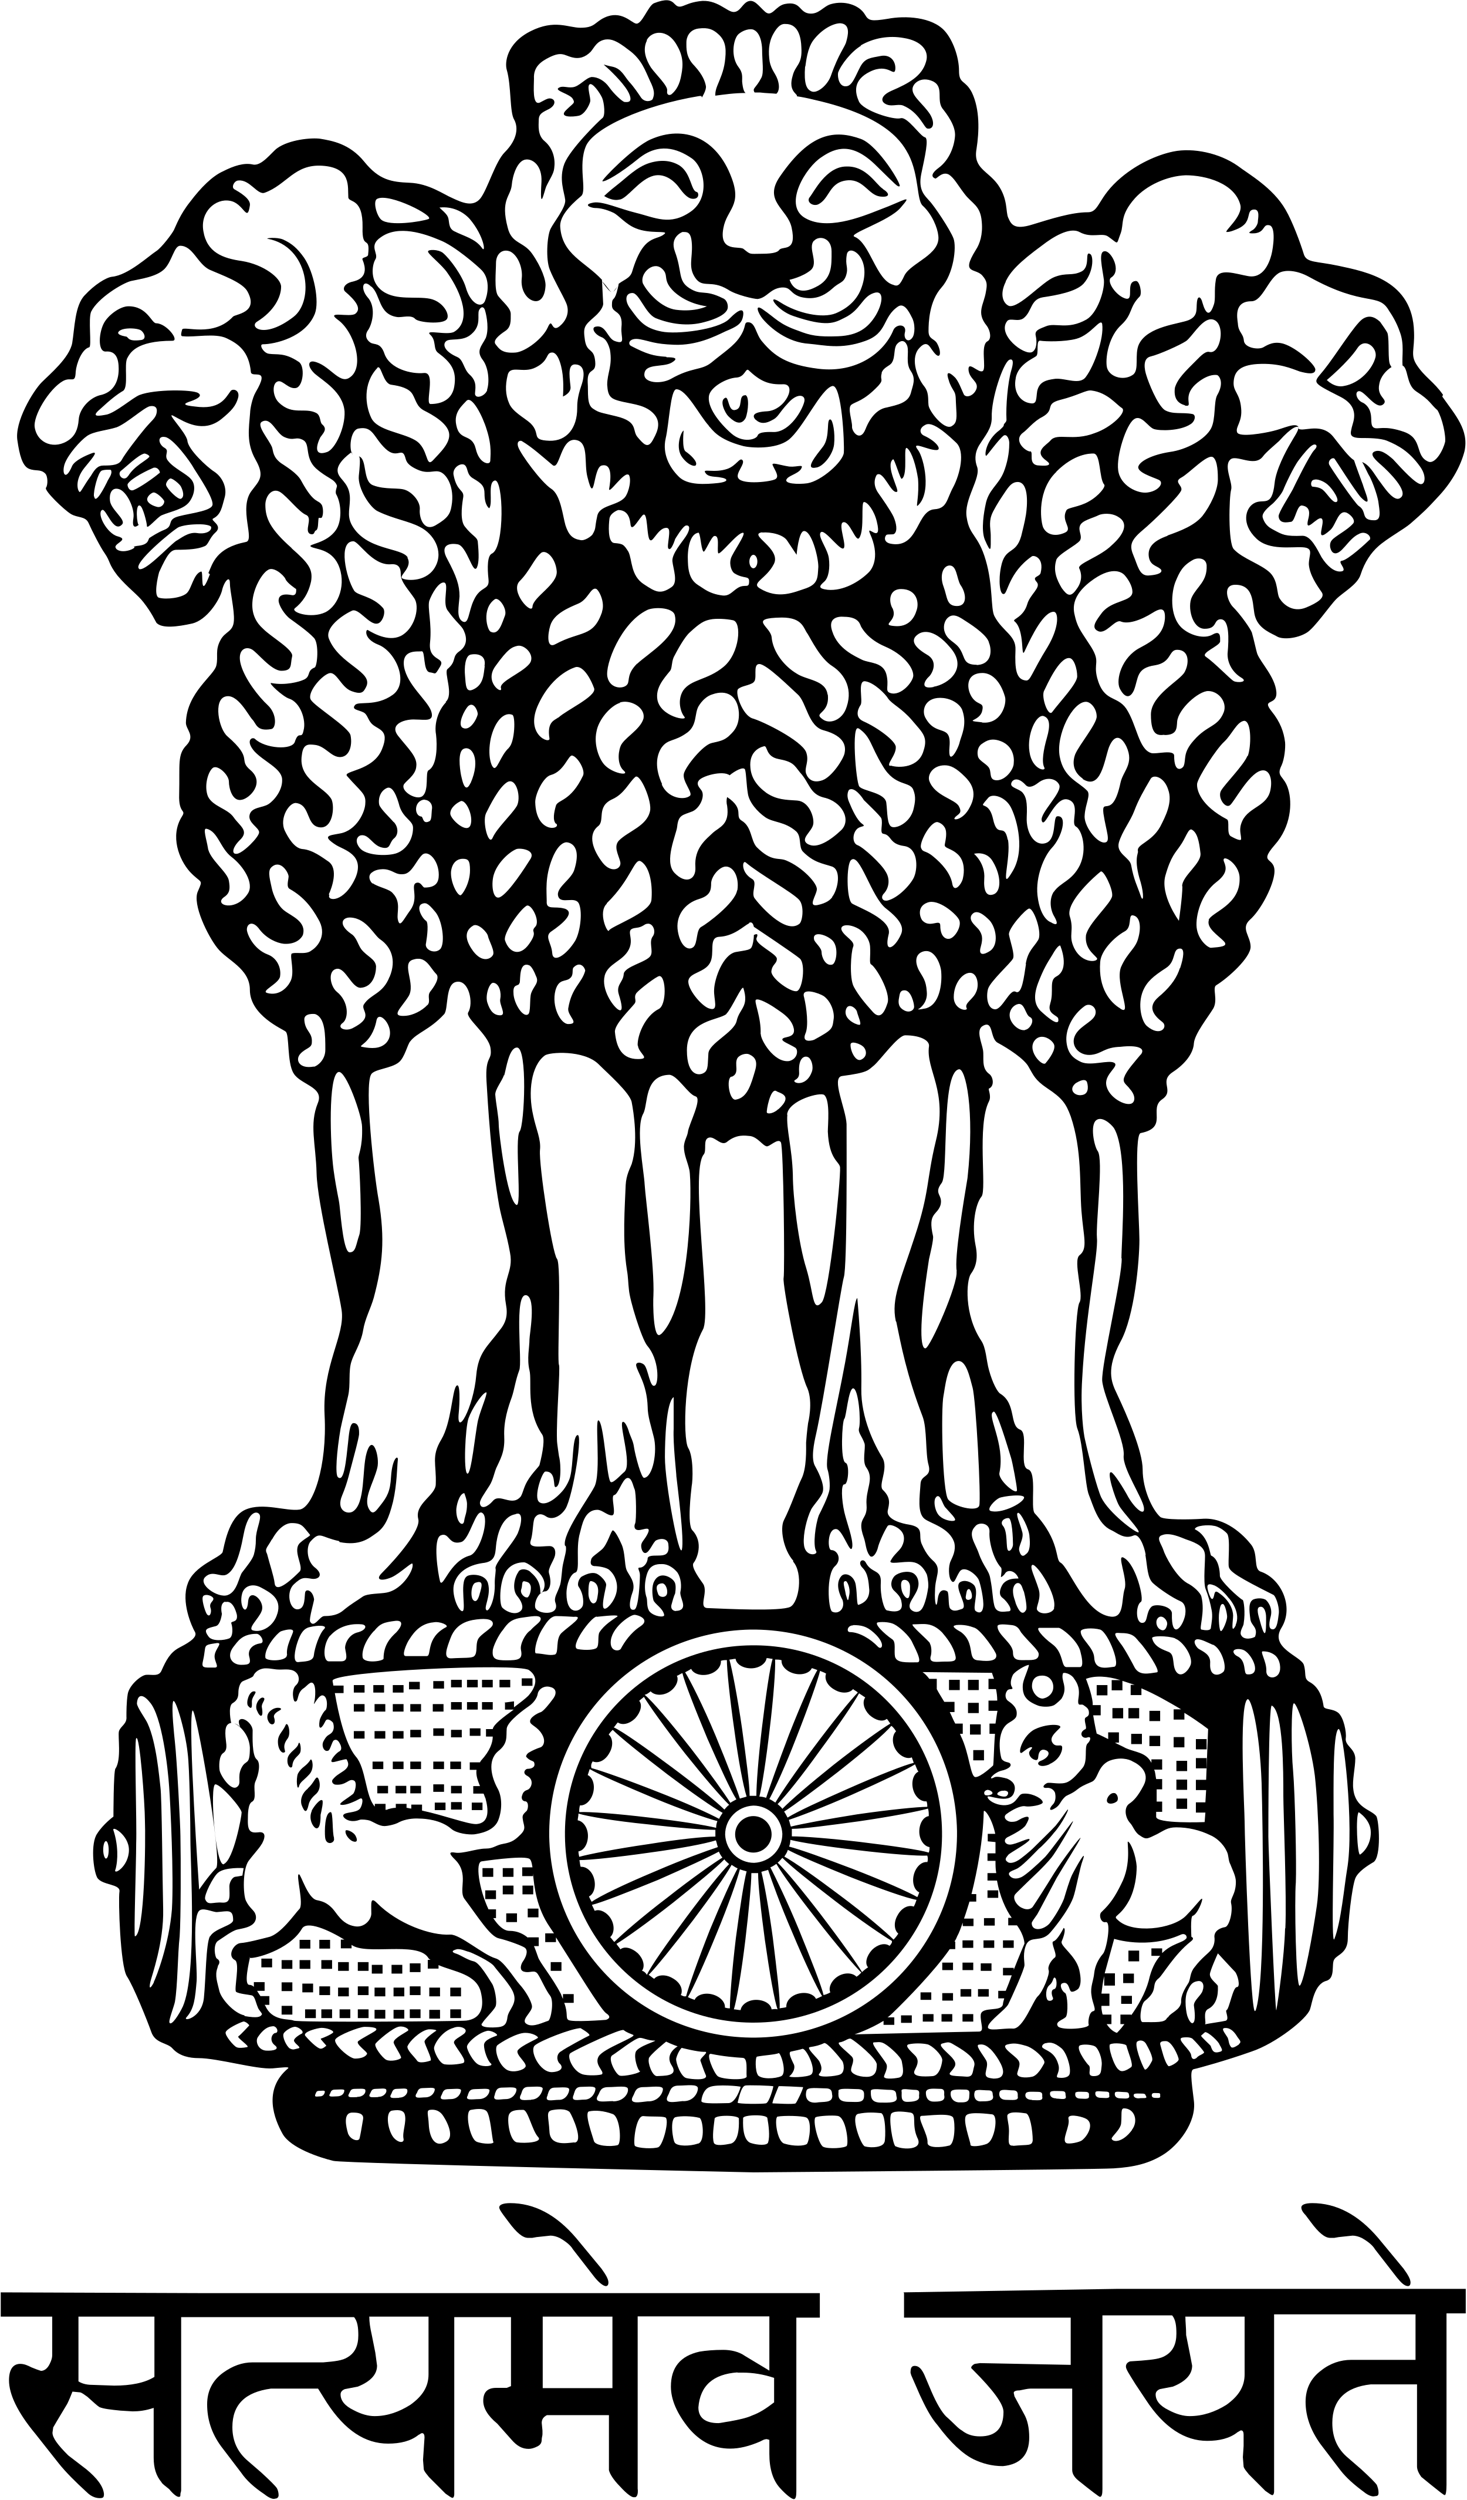 <?xml version="1.0" encoding="UTF-8"?>
<svg id="Layer_1" xmlns="http://www.w3.org/2000/svg" width="58.71" height="100" version="1.1" viewBox="0 0 58.71 100">
  <!-- Generator: Adobe Illustrator 29.8.2, SVG Export Plug-In . SVG Version: 2.1.1 Build 3)  -->
  <path d="M30.15,72.64c.4,0,.73.33.73.73s-.33.73-.73.73-.73-.33-.73-.73.33-.73.73-.73Z"/>
  <path d="M30.06,65.81c-4.16.05-7.51,3.48-7.45,7.64.05,4.16,3.48,7.51,7.64,7.45,4.16-.05,7.51-3.48,7.45-7.64-.05-4.16-3.48-7.51-7.64-7.45h0ZM36.76,70.86c-.19.08-.3.38-.22.7.08.32.32.51.54.49.03.08.03.14.03.22-.38,0-1.49.11-2.81.3-1.19.19-2.21.38-2.65.49-.03-.08-.05-.19-.08-.27.43-.14,1.4-.51,2.51-1,1.22-.54,2.24-1.03,2.54-1.22.05.11.08.22.14.3h0ZM35.87,69.24c-.16.14-.19.46-.03.73.16.27.46.41.65.32.03.08.05.14.08.22-.35.08-1.4.49-2.62,1.03-1.11.49-2.05.92-2.43,1.16-.05-.08-.08-.16-.14-.24.38-.24,1.22-.86,2.16-1.59,1.03-.81,1.89-1.54,2.13-1.84.08.05.14.14.19.22ZM34.63,67.89c-.14.19-.05.49.16.7.24.22.54.3.7.16.05.05.08.11.14.19-.32.19-1.24.84-2.27,1.65-.95.76-1.73,1.43-2.05,1.76-.05-.08-.14-.14-.19-.19.32-.32.97-1.13,1.67-2.11.78-1.05,1.4-1.97,1.59-2.32.08.05.16.11.24.16h0ZM31.31,73.35c0,.62-.49,1.13-1.13,1.16-.62,0-1.13-.49-1.16-1.13,0-.62.49-1.13,1.13-1.16.62,0,1.13.51,1.16,1.13ZM33.06,66.94c-.08.22.05.49.35.65.27.16.59.14.73-.03.05.05.14.08.19.14-.27.27-.97,1.13-1.76,2.19-.73.97-1.3,1.81-1.54,2.21-.08-.05-.16-.11-.24-.14.22-.41.65-1.35,1.08-2.46.49-1.24.86-2.3.95-2.67.05.03.14.05.24.11ZM31.28,66.4c-.03.22.19.46.51.54.32.08.62-.03.7-.22.08.03.16.05.22.08-.19.32-.65,1.35-1.13,2.57-.43,1.13-.78,2.11-.92,2.54-.08-.03-.19-.05-.27-.05.11-.43.27-1.46.41-2.67.16-1.32.24-2.43.22-2.81.11,0,.19,0,.27.03h0ZM29.44,66.35c.03.22.3.38.62.38s.59-.19.62-.41c.08,0,.16.03.24.03-.11.35-.27,1.46-.43,2.78-.14,1.19-.22,2.24-.22,2.7h-.27c0-.46-.14-1.49-.3-2.67-.19-1.32-.41-2.43-.51-2.78.08,0,.16-.03.24-.03h0ZM27.66,66.75c.08.19.38.3.7.22.32-.08.51-.32.49-.54.08-.03.16-.03.24-.03,0,.38.11,1.49.3,2.81.16,1.19.35,2.21.49,2.65-.08.03-.19.05-.27.08-.14-.43-.51-1.4-.97-2.51-.51-1.22-1.03-2.24-1.22-2.54.08-.05.16-.08.24-.14h0ZM26.04,67.65c.14.16.46.19.73.03.27-.16.41-.46.32-.65.08-.03.14-.08.22-.11.08.35.49,1.4,1,2.62.49,1.11.92,2.05,1.16,2.43-.08.05-.16.08-.24.14-.24-.38-.84-1.22-1.59-2.19-.81-1.03-1.54-1.89-1.84-2.13.11-.03.16-.08.24-.14h0ZM24.72,68.89c.19.14.49.05.7-.16.22-.24.3-.54.16-.7.05-.05.14-.11.19-.16.19.32.84,1.24,1.65,2.27.76.95,1.43,1.73,1.76,2.05-.08.05-.14.14-.19.19-.32-.32-1.13-.97-2.11-1.7-1.05-.78-1.97-1.43-2.32-1.59.05-.03.08-.11.16-.19h0ZM23.74,70.46c.22.08.49-.05.65-.35.16-.27.14-.59-.03-.73.05-.08.11-.14.16-.19.27.27,1.13.97,2.19,1.78.97.73,1.81,1.32,2.21,1.54-.05.08-.11.16-.14.24-.41-.22-1.35-.65-2.46-1.08-1.24-.49-2.3-.86-2.65-.95-.03-.11,0-.19.05-.27ZM23.2,72.21c.22.03.46-.19.54-.51.08-.32-.03-.62-.22-.7.03-.08.05-.16.08-.24.32.19,1.35.65,2.57,1.16,1.11.46,2.11.81,2.54.92-.03.08-.05.16-.05.27-.43-.11-1.46-.27-2.67-.41-1.32-.16-2.43-.24-2.81-.22,0-.08,0-.16.03-.27h0ZM23.15,74.05c.22-.03.38-.3.38-.62s-.19-.59-.41-.62c0-.08.03-.16.03-.27.35.11,1.46.3,2.78.43,1.19.14,2.24.22,2.7.22v.27c-.46,0-1.49.11-2.67.3-1.32.19-2.43.41-2.78.51,0-.03-.03-.11-.03-.22h0ZM23.56,75.86c.19-.08.3-.38.22-.7-.08-.32-.32-.51-.54-.49-.03-.08-.03-.16-.05-.27.38,0,1.49-.11,2.81-.3,1.19-.16,2.21-.35,2.65-.49.03.08.05.19.08.27-.43.14-1.4.49-2.51.97-1.22.51-2.24,1-2.54,1.22-.03-.05-.08-.14-.11-.22h0ZM24.58,77.67c-.05-.05-.11-.14-.16-.19.16-.14.19-.46.03-.73-.16-.27-.46-.41-.65-.32-.03-.08-.08-.16-.11-.24.35-.08,1.4-.49,2.65-1,1.11-.49,2.05-.92,2.43-1.13.03.08.08.16.14.24-.38.24-1.24.84-2.19,1.59-1.03.78-1.86,1.51-2.13,1.78ZM25.69,78.83c.14-.19.05-.49-.16-.7-.24-.22-.54-.3-.7-.16-.05-.08-.11-.14-.16-.22.32-.19,1.24-.84,2.27-1.65.95-.76,1.73-1.4,2.05-1.73.05.08.14.14.19.19-.32.32-.97,1.13-1.7,2.11-.78,1.05-1.43,1.97-1.59,2.32-.05-.08-.11-.14-.19-.16h0ZM27.26,79.77c.08-.22-.05-.49-.35-.65-.27-.16-.59-.14-.73.03-.08-.05-.14-.11-.22-.16.27-.27.97-1.13,1.78-2.19.73-.97,1.32-1.81,1.54-2.21.08.05.16.11.24.14-.22.41-.65,1.35-1.11,2.46-.49,1.24-.86,2.3-.95,2.65-.05.03-.14,0-.22-.05h0ZM29.01,80.31c.03-.22-.19-.46-.51-.54-.32-.08-.62.03-.7.22-.08-.03-.16-.05-.27-.11.19-.32.65-1.32,1.16-2.57.46-1.11.81-2.11.92-2.54.08.03.16.05.27.08-.11.43-.27,1.46-.43,2.67-.16,1.32-.24,2.43-.24,2.81-.03,0-.11,0-.19-.03h0ZM30.88,80.37c-.03-.22-.3-.38-.62-.38s-.59.19-.62.41c-.08,0-.19-.03-.27-.03.11-.35.3-1.46.46-2.78.14-1.19.24-2.24.24-2.67h.27c0,.46.11,1.49.27,2.67.19,1.32.38,2.43.51,2.78-.11-.03-.19,0-.24,0h0ZM32.66,79.96c-.08-.19-.38-.3-.7-.22-.32.08-.51.32-.49.54-.08.03-.19.03-.27.05.03-.38-.11-1.49-.27-2.81-.16-1.19-.35-2.21-.46-2.65.08-.03.19-.05.27-.08.14.43.49,1.4.97,2.51.51,1.22,1,2.24,1.19,2.54-.11.05-.16.08-.24.11h0ZM34.28,79.07c-.14-.16-.46-.19-.73-.03s-.41.46-.32.65c-.08.05-.16.08-.27.11-.08-.35-.49-1.4-1-2.65-.46-1.11-.92-2.05-1.13-2.46.08-.03.16-.08.24-.14.24.41.84,1.24,1.59,2.19.81,1.05,1.54,1.89,1.81,2.16-.08.08-.14.14-.19.16ZM35.6,77.83c-.19-.14-.49-.05-.7.16-.22.24-.3.54-.16.7-.08.05-.16.11-.24.19-.19-.32-.84-1.24-1.65-2.3-.73-.95-1.4-1.76-1.73-2.08.08-.05.14-.14.19-.19.32.32,1.13.97,2.08,1.7,1.05.81,1.97,1.43,2.3,1.62.03.05-.03.14-.08.19h0ZM36.57,76.26c-.22-.08-.49.05-.65.35-.16.27-.14.59.03.73-.05.08-.11.16-.19.24-.27-.27-1.11-1-2.16-1.78-.97-.73-1.81-1.32-2.21-1.54.05-.08.11-.16.14-.27.41.22,1.35.62,2.48,1.08,1.24.49,2.3.86,2.67.92-.03.08-.05.16-.11.27h0ZM37.11,74.48c-.22-.03-.46.19-.54.51-.08.32.03.62.22.7-.03.08-.05.14-.08.19-.32-.19-1.35-.65-2.59-1.13-1.13-.43-2.11-.78-2.54-.89.03-.08.05-.16.05-.27.43.11,1.46.27,2.67.41,1.32.16,2.43.24,2.81.22.03.08.03.19,0,.27h0ZM34.39,73.67c-1.19-.14-2.24-.22-2.7-.22v-.3c.46,0,1.49-.14,2.67-.3,1.32-.19,2.43-.41,2.78-.51.03.11.03.19.03.3-.22.03-.38.3-.38.62s.19.59.41.62c0,.08,0,.14-.03.22-.35-.11-1.46-.27-2.78-.43h0Z"/>
  <path d="M35.33,7.55c-.27-.16-.65-.92-1.46-.89-.81,0-1.3,1.03-1.46,1.22-.16.19.11.38.32.3.49-.22.43-.92,1.22-.97.62-.03.81.59,1.27.65.43.05.38-.14.11-.3h0Z"/>
  <path d="M24.82,7.98c.3-.08.73-.73,1.24-.92.49-.19.92.16,1.13.46.14.19.32.41.51.43.3.03.27-.24.19-.27-.24-.03-.22-.73-.68-1.05-.3-.19-.7-.27-1.22-.11-.51.16-.92.59-1.27.86-.35.27-.54.46-.54.46,0,0,.32.22.62.14h0Z"/>
  <path d="M29.82,15.81c-.3,0-.05.54-.41.59-.27.05-.24-.54-.38-.49-.27.11,0,.62.11.73.16.16.49.46.7.08.11-.27.16-.92-.03-.92Z"/>
  <path d="M27.36,17.22c-.11.05-.35.7-.05,1.08.24.32.51.38.54.3.08-.14-.24-.43-.41-.54-.16-.11-.08-.84-.08-.84h0Z"/>
  <path d="M32.68,18.7c.27-.05.65-.51.7-.92.05-.46-.05-.97-.14-1-.19-.05,0,.68-.3,1.08-.27.35-.78.95-.27.84Z"/>
  <rect x="45.16" y="78.02" width=".43" height=".43"/>
  <rect x="44.95" y="78.94" width=".43" height=".38"/>
  <rect x="44.87" y="79.83" width=".43" height=".32"/>
  <rect x="44.52" y="68.32" width=".43" height=".41"/>
  <rect x="45.16" y="68.32" width=".43" height=".41"/>
  <rect x="45.27" y="69.35" width=".43" height=".41"/>
  <rect x="43.89" y="67.4" width=".43" height=".41"/>
  <rect x="46" y="69.43" width=".43" height=".41"/>
  <rect x="47.08" y="71.94" width=".43" height=".41"/>
  <rect x="47.86" y="70.32" width=".43" height=".41"/>
  <rect x="47.08" y="71.18" width=".43" height=".41"/>
  <rect x="47.86" y="69.56" width=".43" height=".41"/>
  <rect x="46.97" y="69.48" width=".43" height=".41"/>
  <rect x="46" y="68.43" width=".43" height=".41"/>
  <rect x="47.08" y="70.43" width=".43" height=".41"/>
  <rect x="36.84" y="79.69" width=".43" height=".3"/>
  <rect x="36.93" y="80.56" width=".43" height=".3"/>
  <rect x="37.71" y="79.72" width=".43" height=".3"/>
  <rect x="36.06" y="80.61" width=".43" height=".3"/>
  <rect x="37.68" y="80.56" width=".43" height=".3"/>
  <rect x="38.52" y="80.56" width=".43" height=".3"/>
  <rect x="39.14" y="79.56" width=".43" height=".3"/>
  <rect x="38.52" y="77.61" width=".43" height=".3"/>
  <rect x="37.71" y="78.5" width=".43" height=".3"/>
  <rect x="38.52" y="78.5" width=".43" height=".3"/>
  <rect x="38.44" y="79.56" width=".43" height=".3"/>
  <rect x="39.52" y="75.61" width=".43" height=".3"/>
  <rect x="40.14" y="77.61" width=".43" height=".3"/>
  <rect x="39.25" y="78.53" width=".43" height=".3"/>
  <rect x="39.36" y="77.61" width=".43" height=".3"/>
  <rect x="39.38" y="76.72" width=".43" height=".3"/>
  <rect x="38.74" y="68.11" width=".43" height=".41"/>
  <rect x="38.95" y="70" width=".43" height=".41"/>
  <rect x="38.74" y="67.19" width=".43" height=".41"/>
  <rect x="37.98" y="67.19" width=".43" height=".41"/>
  <rect x="38.82" y="68.97" width=".43" height=".41"/>
  <rect x="18.05" y="72.08" width=".43" height=".3"/>
  <rect x="18.05" y="71.43" width=".43" height=".3"/>
  <rect x="18.8" y="69.13" width=".43" height=".3"/>
  <rect x="18.69" y="68.08" width=".43" height=".3"/>
  <rect x="17.34" y="69.13" width=".43" height=".3"/>
  <rect x="18.69" y="67.19" width=".43" height=".3"/>
  <rect x="19.99" y="67.19" width=".43" height=".3"/>
  <rect x="17.34" y="70.46" width=".43" height=".3"/>
  <rect x="18.88" y="72.1" width=".43" height=".3"/>
  <rect x="18.05" y="67.19" width=".43" height=".3"/>
  <rect x="20.88" y="67.13" width=".43" height=".3"/>
  <rect x="19.29" y="67.19" width=".43" height=".3"/>
  <rect x="19.29" y="68.08" width=".43" height=".3"/>
  <rect x="17.34" y="71.37" width=".43" height=".3"/>
  <rect x="14.99" y="69.24" width=".43" height=".3"/>
  <rect x="15.1" y="71.43" width=".43" height=".3"/>
  <rect x="18.05" y="68.08" width=".43" height=".3"/>
  <rect x="15.72" y="68.16" width=".43" height=".3"/>
  <rect x="15.72" y="70.46" width=".43" height=".3"/>
  <rect x="15.72" y="69.24" width=".43" height=".3"/>
  <rect x="14.94" y="67.4" width=".43" height=".3"/>
  <rect x="14.16" y="69.24" width=".43" height=".3"/>
  <rect x="14.16" y="68.16" width=".43" height=".3"/>
  <rect x="14.16" y="67.4" width=".43" height=".3"/>
  <rect x="14.91" y="70.46" width=".43" height=".3"/>
  <rect x="14.99" y="68.16" width=".43" height=".3"/>
  <rect x="17.34" y="67.24" width=".43" height=".3"/>
  <rect x="17.32" y="68.16" width=".43" height=".3"/>
  <rect x="17.4" y="72.1" width=".43" height=".3"/>
  <rect x="18.05" y="69.19" width=".43" height=".3"/>
  <rect x="18.02" y="70.46" width=".43" height=".3"/>
  <rect x="16.42" y="71.43" width=".43" height=".3"/>
  <rect x="15.83" y="71.43" width=".43" height=".3"/>
  <rect x="16.37" y="67.27" width=".43" height=".3"/>
  <rect x="16.42" y="70.46" width=".43" height=".3"/>
  <rect x="15.72" y="67.4" width=".43" height=".3"/>
  <rect x="16.42" y="69.19" width=".43" height=".3"/>
  <rect x="16.42" y="68.16" width=".43" height=".3"/>
  <rect x="12.78" y="77.59" width=".43" height=".35"/>
  <rect x="13.53" y="78.48" width=".43" height=".35"/>
  <rect x="11.27" y="79.29" width=".43" height=".35"/>
  <rect x="11.27" y="78.4" width=".43" height=".35"/>
  <rect x="10.46" y="78.34" width=".43" height=".35"/>
  <rect x="11.27" y="80.23" width=".43" height=".35"/>
  <rect x="17.18" y="80.39" width=".43" height=".35"/>
  <rect x="15.75" y="80.39" width=".43" height=".35"/>
  <rect x="16.4" y="80.37" width=".43" height=".35"/>
  <rect x="16.4" y="78.53" width=".43" height=".35"/>
  <rect x="15.75" y="79.5" width=".43" height=".35"/>
  <rect x="15.67" y="78.59" width=".43" height=".35"/>
  <rect x="14.99" y="79.5" width=".43" height=".35"/>
  <rect x="16.4" y="79.45" width=".43" height=".35"/>
  <rect x="11.99" y="77.59" width=".43" height=".35"/>
  <rect x="18.02" y="80.37" width=".43" height=".35"/>
  <rect x="14.99" y="80.39" width=".43" height=".35"/>
  <rect x="17.18" y="79.5" width=".43" height=".35"/>
  <rect x="18.02" y="79.5" width=".43" height=".35"/>
  <rect x="12.86" y="78.4" width=".43" height=".35"/>
  <rect x="12.86" y="80.37" width=".43" height=".35"/>
  <rect x="12.21" y="80.37" width=".43" height=".35"/>
  <rect x="12.78" y="79.45" width=".43" height=".35"/>
  <rect x="11.99" y="78.4" width=".43" height=".35"/>
  <rect x="12.1" y="79.34" width=".43" height=".35"/>
  <rect x="13.59" y="80.37" width=".43" height=".35"/>
  <rect x="14.32" y="79.45" width=".43" height=".35"/>
  <rect x="13.53" y="79.5" width=".43" height=".35"/>
  <rect x="14.32" y="78.48" width=".43" height=".35"/>
  <rect x="14.88" y="78.59" width=".43" height=".35"/>
  <rect x="14.32" y="80.37" width=".43" height=".35"/>
  <rect x="22.04" y="78.48" width=".43" height=".35"/>
  <rect x="20.12" y="75.42" width=".43" height=".35"/>
  <rect x="19.31" y="74.72" width=".43" height=".35"/>
  <rect x="19.42" y="75.61" width=".43" height=".35"/>
  <rect x="20.26" y="76.53" width=".43" height=".35"/>
  <rect x="20.91" y="75.42" width=".43" height=".35"/>
  <rect x="20.12" y="74.72" width=".43" height=".35"/>
  <rect x="21.12" y="76.34" width=".43" height=".35"/>
  <path d="M11.97,71.43c.05-.16.19-.22.41-.46.22-.24.11-.65.05-.59-.19.3-.35.27-.51.57-.08.22-.03.73.05.49Z"/>
  <path d="M13.37,73.51c-.08-.19-.03-1.05-.14-1.03-.24.03-.24.78-.22,1,.03.38.43.24.35.03Z"/>
  <path d="M31.35,14.35h-.03.03Z"/>
  <path d="M29.84,14.25h.08-.08Z"/>
  <path d="M11.13,69.78c.03.22.16.38.27.3.05-.05-.14-.22.11-.54.16-.22,0-.73-.08-.54-.14.32-.35.38-.3.78h0Z"/>
  <path d="M10.81,68.94c.11.08.24,0,.16-.24-.05-.14.14-.24.24-.3.14-.08-.14-.16-.35,0-.27.19-.14.46-.05.54Z"/>
  <polygon points="24.5 11.68 24.5 11.68 24.5 11.68 24.5 11.68"/>
  <path d="M11.7,70.62c.03-.32.27-.38.32-.54.05-.16-.03-.51-.08-.32-.05.19-.38.32-.43.57-.05.32.16.46.19.3Z"/>
  <path d="M10.56,67.92c-.11-.11-.41.24-.27.51.11.27.27.3.19-.14-.03-.16.16-.3.08-.38Z"/>
  <path d="M12.32,71.54c-.3.24-.3.54-.24.68.11.27.19.32.27-.03.03-.14.11-.27.27-.41.3-.24.14-.68.08-.68-.08-.03-.14.22-.38.43Z"/>
  <path d="M12.48,72.43c-.16.35.08.7.19.7.16,0,.16-.41.16-.54.03-.14.14-.59.05-.59-.08-.03-.3.22-.41.43Z"/>
  <path d="M10.16,67.65c-.19,0-.32.43-.24.57.19.24.16-.05.16-.16,0-.22.27-.41.08-.41h0Z"/>
  <path d="M14.1,73.64c.19.08.22-.03.14-.19-.08-.19-.41-.3-.41-.22-.03.14.14.35.27.41h0Z"/>
  <path d="M24.74,11.44c-.05.05-.11.11-.16.19,0,.03-.03.03-.03.05.05-.05.16-.22.19-.24Z"/>
  <path d="M44.6,71.72c-.16-.03-.32.19-.3.32.03.16.3.11.41,0,.08-.14-.03-.32-.11-.32Z"/>
  <path d="M42,70.56c.38-.16.51-.49.51-.65,0-.22-.27.05-.41-.24-.08-.19.11-.35.3-.54.19-.16-.43-.22-.97.03-.51.24-.73,1.03-.54.95.05-.03.32-.27.41-.22.03.03-.08.11-.11.19-.03.14.11.3.27.32.11,0,.08-.14.11-.24.03-.11.11-.22.27-.16.24.08.11.32-.19.43-.22.08-.08.32.35.14h0Z"/>
  <path d="M14.34,18.27h0Z"/>
  <path d="M57.75,15.79c-.38-.54-.73-.7-1.05-1.19-.27-.41-.08-.62-.11-1.32-.05-2.05-1.86-2.4-3.03-2.65-.89-.19-1.27-.11-1.38-.46-.14-.46-.46-1.32-.73-1.78-.51-.89-1.49-1.43-1.92-1.76-.73-.51-1.78-.73-2.57-.57-.68.14-1.46.51-2.08,1.03-.97.81-.86,1.4-1.35,1.4-.65,0-1.49.27-2.21.49-.76.24-.86-.03-.97-.27s0-.73-.41-1.32c-.41-.57-1-.65-.86-1.43.11-.7.14-1.59-.19-2.27-.27-.51-.51-.32-.51-.86s-.24-1.22-.57-1.59c-.51-.57-1.59-.62-2.27-.49-.68.11-.78.08-.92-.16-.24-.41-.84-.57-1.35-.43-.32.08-.49.43-.89.38-.41-.05-.32-.51-.97-.38-.38.08-.51.54-.78.32-.27-.24-.43-.51-.68-.43-.24.08-.32.43-.59.43s-.68-.54-1.38-.43c-.35.05-.51.14-.65.19-.46.16-.19-.49-1.16-.11-.24.11-.49.89-.73.81-.19-.05-.59-.54-1.24-.24-.41.19-.38.41-.97.41-.49,0-1.03-.35-2,.14-.97.49-1.03,1.27-.95,1.54.19.65.11,1.7.3,2,.16.3.14.78-.38,1.3-.38.38-.68,1.46-.97,1.84-.3.38-.76.16-1.11,0-.38-.16-.95-.59-1.73-.62-.73-.03-1.22-.11-1.81-.84-.59-.73-1.3-.84-1.76-.92-.35-.05-1.24.03-1.73.38-.22.16-.62.73-.97.65-.35-.08-.76.05-1.19.27-.43.19-.89.65-1.32,1.22-.41.51-.57.97-.65,1.13-.08.16-.49.7-.7.84-.3.19-1.13.97-1.78,1.03-.24.03-.7.32-1.08.73-.41.41-.41,1.32-.51,1.92-.11.59-.89,1.24-1.22,1.57s-1.11,1.59-.97,2.35c.08.54.19,1,.46,1.11.27.11.46,0,.65.19.11.11.11.46.03.57-.08.11.73.89,1,1.05s.57.08.7.35c.14.32.49,1,.65,1.22.24.35.14.41.51.89.41.49.81.76,1.05,1.08.32.41.46.73.51.81.22.24.84.16,1.43.03.59-.14,1.08-.92,1.19-1.3.08-.38.32-.65.32-.32s.19,1.08.16,1.51c-.03.46-.35.41-.54.78-.22.41-.08.65-.16,1-.08.41-1.19,1.08-1.22,2.3,0,.27.38.51.03.89-.38.38-.27.76-.3,1.97-.03.81.3.59.11.89-.49.78-.11,1.73.32,2.21.46.49.54.27.32.78-.24.51.41,1.81.78,2.27.38.49,1.3.81,1.3,1.67,0,1.03,1.32,1.57,1.43,1.67.16.11.05,1.24.32,1.67.27.46,1.24.54.97,1.19-.35.86-.08,1.62-.05,2.81.03,1.22.84,4.43,1,5.46s-.78,2.19-.68,4.21c.11,2.03-.46,3.7-1,3.78-.54.08-1.46-.3-2.16,0-.7.3-.86,1.49-.92,1.7-.08.22-1.16.54-1.4,1.27-.27.73.16,1.7.3,1.94.11.24-.41.49-.65.62-.35.19-.51.49-.7.92-.11.24-.38.14-.62.16-.22.03-.68.43-.73.78-.05.32-.05.7-.05.89.03.3-.24.38-.3.59-.05.19.11,1.13-.14,1.49-.08.11-.08,1.92-.08,1.92,0,0-.41.3-.65.68-.27.38-.16,1.46,0,1.76.19.32.95.24.89.57-.05.3.03,2.97.3,3.38s.81,1.76.97,2.21c.16.49.65.43.86.68.27.3.68.38,1.03.38.78,0,2.32.46,2.97.41.35-.03.7-.08.62,0-1.03.86-.54,2.05-.22,2.62.32.57,1.49.95,2.03,1.08.46.11,16.83.46,16.83.46,0,0,13.61-.11,14.4-.16.81-.05,1.4-.19,1.97-.54.62-.38,1.35-1.3,1.24-2.16-.11-.89-.16-1.24,0-1.27.16-.03,1.32-.35,2.3-.7.97-.32,2.24-1.32,2.35-1.7.08-.22.16-1,.65-1.13.38-.11.19-.68.32-.86.11-.19.54-.24.54-.84s.16-2.03.3-2.4c.11-.27.49-.51.73-.65.32-.22.22-1.67.11-1.84-.22-.27-.84-.32-.92-1.08-.05-.35.08-.84.08-1.24-.03-.41-.43-.49-.38-.81.03-.22-.08-.81-.3-1-.24-.19-.57-.11-.59-.27-.03-.19-.11-.73-.57-.97-.24-.14-.11-.32-.22-.68-.11-.35-1.4-.68-.89-1.49.51-.84-.03-1.97-.84-2.24-.3-.11-.08-.7-.38-1.08-.3-.38-1.03-1.11-1.97-1.03-.46.03-1.54.05-1.67-.08-.3-.27-.7-1.08-.7-1.89,0-.73-.62-2.16-1.03-3.03-.24-.49-.43-1,.14-2.08.57-1.03.76-3.27.76-4.08,0-.73-.24-4.21.05-4.27,1.13-.22.3-.97.86-1.35.51-.35-.14-.7.41-1.08.54-.35.84-.78.86-1.16.03-.38.57-1.05.78-1.4.19-.35-.05-.81.11-.92.49-.3,1.38-1.11,1.38-1.54s-.41-.73-.03-1.08c.43-.38.89-1.27.97-1.78.14-.81-.7-.38.03-1.22.65-.73.7-1.67.54-2.21-.16-.57-.51-.49-.27-.97.11-.24.16-.68.14-.92-.05-.41-.19-.81-.54-1.24-.43-.54.24-.19.19-.78-.05-.59-.62-1.16-.76-1.51-.05-.14-.14-.59-.22-.86-.05-.14-.43-.7-.78-1.05-.19-.22-.43-.89.16-.86.78.03.62.92.76,1.3.16.49.68.65.89.78.22.11.76.08,1.16-.16.32-.19.92-1.08,1.19-1.35.27-.27.84-.57.97-.97.16-.51.43-.89.7-1.13.35-.32,1.05-.7,1.3-.92.49-.43.62-.54,1.16-1.13.54-.59.86-1.22,1-1.76.19-.86-.38-1.46-.89-2.19h0ZM4.24,74.34c-.05,0-.11-.16-.11-.35s.05-.35.11-.35.11.16.11.35c0,.22-.05.35-.11.35ZM54.37,72.48s.49.3.49.81-.3.81-.43.89c-.11.03-.19-1.59-.05-1.7ZM53.37,72.56c0-1.11-.03-3.21.19-3.4.19-.16.65,3.92.35,5.62-.11.65-.24,2.11-.51,2.78-.14.3,0-3.89-.03-5ZM51.78,68.13c.14-.03.68,1.62.84,2.89.16,1.43.24,4.13.08,5.21-.16,1.11-.51,3.05-.68,3.19-.16.16-.22-3.48-.16-4.13.03-.65-.03-3.51-.11-4.46-.08-.81-.08-2.67.03-2.7ZM40.25,11.25c.19-.38.49-.73,1.49-1.46.35-.27,1.05-.73,1.46-.51.49.27.92,0,1.16.19.43.3.3.35.49-.14.14-.38-.05-.7.57-1.4.46-.51,1.27-.89,2.03-.92.81,0,1.97.32,2.19,1.19.11.46-.7,1.08-.54,1.08.14,0,.32-.08.46-.14.11-.05.27-.16.32-.27.14-.22.05-.49.32-.49.24,0,.14.38.14.49,0,.08-.08.24-.19.32-.19.11-.24.16.08.14.41-.05.3-.38.57-.32.27.05.16.89.08,1.19-.08.3-.32.97-.95.84-.46-.08-1.19-.35-1.27.14-.08.46,0,.76-.08,1-.16.49-.32.41-.46-.08-.05-.22-.19-.32-.22,0-.03.27.05.54-.32.7s-1.65.24-2,.97c-.19.41.03,1.03-.24,1.22-.38.27-1,.08-1.05-.35-.05-.43.11-1.22.59-1.65.46-.43.3-.7.73-1.13.11-.11,0-.65-.16-.62-.43.03-.03.81-.41.7-.38-.11-.78-.7-.57-.84.43-.27,0-1.05-.24-1.05-.3-.03-.11.68-.05,1.16.03.43-.27,1.32-.7,1.57-.76.43-1.24.11-1.62.27-.27.11-.46.16-.41.38.05.22.05.54-.14.65-.32.16-1.43-.7-1-1.24.11-.14.43.05.65-.11.35-.27.27-.76.78-.84.54-.08,1.32-.22,1.62-.54.41-.46.41-1.11.27-1.19-.24-.14.03.51-.35.7-.38.19-.59.03-1.08.22-.49.19-1.4,1.24-1.81,1.16-.22-.08-.41-.43-.14-.97h0ZM47.41,16.22c.38.08-.08-.27.35-.76.14-.16.57-.51.95-.46.08.03.3.3,0,.81-.14.27-.05.95-.24,1.32-.22.43-.97.86-1.67.95-.68.11-1.16.35-1.24.57-.08.24.57.43.81.54s0,.46-.46.51c-.38.05-1.08-.27-1.16-.89-.08-.59.32-1.81.62-2.03.3-.24.57.3.81.38.24.08,1.05.08,1.46-.19.19-.11.24-.38.08-.41-.41-.08-.78.03-1.11-.16-.3-.22-.65-1.11-.73-1.38-.08-.24-.16-.68.16-.76.35-.08,1.19-.46,1.43-.62.22-.16.57-.78.92-.86.22-.05.43.11.46.49.03.35-.14.86-.43.81-.11-.03-.22,0-.51.3-.49.49-.78.76-.89,1.13-.05.38.08.62.41.7h0ZM46.6,29.4c.51,0,.49-.27.51-.54.05-.51.86-1.22,1.24-1.22.43,0,.78.46.62.86-.24.59-.65.49-1.19,1.11-.46.51-.3.76-.41,1.03-.05.11-.38.32-.38-.41,0-.27-.73-.05-.92-.11-.51-.16-.57-1.13-1-1.78-.38-.54-.89-.24-1.16-1.22-.16-.62.14-.62-.24-1.24-.38-.59-.51-.73-.62-1.11-.05-.24-.32-.81.59-1.51.81-.62,1.24-.41,1.38-.24.14.16.3.43.3.65,0,.41-.81.32-1.22.84-.22.3-.46.59-.16.73.32.16.68-.49.92-.38.27.11.76-.03,1.27-.35.38-.24.51-.16.49.24-.05.59-.43.86-1,1.16-.73.38-.97,1.27-.81,1.62.19.38.41.43.57.08.19-.49.08-.89.84-1,.68-.11.54-.62.89-.62.49,0,.49.54.3.89-.19.35-1.35.92-1.35,1.7,0,.84.27.84.54.81h0ZM45.54,34.05c.03.08-.19.3.11,1.24.14.49.11.86,0,.54-.14-.41-.27-.62-.38-1.22-.05-.32-.62-.46-.49-.92.14-.46.46-.84.62-1.27.16-.43.38-.81.65-1.27.11-.19.54-.08.7.43.19.51-.11,1.08-.32,1.49-.35.62-.95.7-.89.97h0ZM44.84,40.34c-.41-.24-.89-.81-.81-1.86.03-.46.57-1,.97-1.22.32-.16.14-.65.32-.65.32.03.35.49.24.89-.11.46-.43.57-.7,1.19-.24.65.49,2-.03,1.65ZM43.89,38.31c.14.16-.59.3-.92-.43-.22-.49.03-.65-.16-1.24-.16-.57,1.03-1.62,1.24-1.78.11-.08.49.68.46.97-.03.3-.97,1.11-1.05,1.59-.05.51.3.73.43.89ZM42.03,40.15c-.14.41.3.46.32.59.03.14,0,.35-.7-.3-.22-.22-.32-.54-.11-1.11.22-.57.35-.78.57-1.13.24-.43.32-.38.32-.38,0,0,.41.95-.16,1.24-.3.16-.08.59-.24,1.08h0ZM41.06,38.56c-.08.51-.16,1.24-.41,1.11-.24-.14-.54.73-.84.7-.3-.03-.35-.51-.27-.81.08-.3.92-1.05,1-1.22.08-.16-.11-.68-.16-.95-.05-.24.68-1.05.81-1.05.19,0,.54,1,.35,1.27-.16.27-.41.43-.49.95h0ZM41.03,41.2c-.27.05-.59-.27-.62-.54-.03-.22.11-.43.3-.49.3-.11.32.43.51.51.22.11,0,.49-.19.51ZM39.19,37.21c-.08-.14-.43-.35-.32-.59.19-.32.54,0,.73.19.27.3.38.97.03,1.22-.24.16-.49.22-.38-.16.11-.38.03-.51-.05-.65ZM39.76,56.46c.14-.05.57,1.43.7,1.84.05.14.24,1.13.24,1.3,0,.24-.78-.41-.7-.7.24-1.16-.54-2.32-.24-2.43h0ZM39.98,59.92c.16-.08,1.08-.19,1,0-.08.24-.95.65-1.35.51-.14-.08.16-.41.35-.51ZM47.03,65.54c.32.11.73.73.62,1.05-.08.22-.35.51-.54.32-.24-.24-.05-.73-.35-.84-.19-.08-.57-.19-.65-.54-.05-.11.62-.11.92,0h0ZM46.41,64.67c.14-.05.32.14.3.3-.03.16-.11.32-.3.19-.16-.11-.19-.41,0-.49ZM49.03,80.83c-.11.03-.7.11-.81.14h0c.08-.03-.11-.51.14-.62.43-.22.38-.81.38-.89.03-.08-.32-.27-.32-.49,0-.14.32-.84.32-.84,0,0,.57.62.68.73.11.11.24.62.08.62s-.3.86-.41.92c-.08.03.14.38-.05.43ZM49.51,66.24c-.11-.05-.24-.22-.05-.27.11-.03.27,0,.35.05.32.19.7,1,.11.95-.19,0,0-.54-.41-.73h0ZM49.46,65c-.22.43-.11-.19-.11-.38,0-.22-.14-.62-.59-.92-.19-.14-.14.14-.22.24-.08.11-.22-.35-.22-.46,0-.08.03-.16.24-.08.19.05.49.35.59.49.14.14.51.65.3,1.11ZM49.11,64.67c0,.14-.16.54-.24.57-.08.03-.11-.54-.08-.73.03-.19.05-.38.16-.35.08.03.16.38.16.51h0ZM48.54,65.78c.35.16.57.89.43,1.08-.19.19-.57.22-.54-.32.03-.35-.24-.46-.46-.59-.08-.05-.27-.32-.08-.38.16-.03.46.14.65.22ZM48.35,69.16l-.08,2.03h-.41v.41h.41l-.03.49h-.38v.41h.38l-.03.38s-1.97.08-1.94-.22v-.19h.24v-.41h-.22v-.49h.22v-.41h-.24c-.03-.14-.03-.27-.08-.38h.32v-.41h-.43v.14c-.22-.43-.62-.41-1.03-.59-.14-.08-.3-.14-.43-.22h.16v-.41h-.43v.27c-.27-.14-.46-.22-.46-.22,0,0-.08-.35-.14-.73h.3v-.41h-.32v-.08c-.03-.38-.27-.97-.27-.97.38-.14.86-.11,1.38.05h-.35v.41h.43v-.38c.16.05.32.11.49.16h-.16v.41h.43v-.27c.57.24,1.13.57,1.59.84h-.3v.41h.43v-.27c.57.35.95.65.95.65h0ZM46.3,66.89c-.35.05-.7.14-.89-.19-.08-.16-.43-.81-.57-.97-.38-.51-.16-.41.05-.41.51,0,.57.22.73.38.19.19.86,1.16.68,1.19ZM44.57,66.67c-.27.03-.76.16-.78-.38-.03-.41-.54-.73-.54-1.03,0-.14.49-.16.78-.08.32.11.86,1.49.54,1.49ZM43.25,66.11c.03.11.14.57-.03.57h-.54c-.22,0-.11-.59-.57-.92-.41-.3-.68-.65-.51-.65h.76c.08-.03.81.51.89,1h0ZM42.14,67.59c-.05.19-.22.32-.41.35-.24,0-.43-.3-.43-.49,0-.3.16-.43.41-.43.35,0,.49.32.43.57h0ZM42.19,64.32c-.05.22-.54.3-.68.08-.08-.11.19-.46.05-.86-.14-.46-.38-.89-.24-.95.19-.03,1,1.22.86,1.73h0ZM41.57,66.16c0,.24-.22.24-.46.24-.3,0-.57.05-.57-.3,0-.38-.62-.7-.62-1.05,0-.11.3-.08.57-.05.27.03.32.22.38.3.3.38.7.7.7.86h0ZM39.92,68.43c-.03.14-.05.32-.08.51h-.24v.41h.22c-.05.62-.05,1.27-.08,1.27-.03.03-.49.46-.7.46s-.24-.95-.59-1.65c0-.03-.03-.05-.03-.08h.11v-.41h-.3c-.08-.14-.14-.3-.22-.46h.19v-.41h-.41c-.11-.19-.22-.35-.3-.51h0v-.41h-.3c-.08-.11-.19-.22-.27-.27l2.78.03s.03.11.08.24h-.22v.41h.3c.03.14.05.3.05.46h-.35v.41h.35ZM39.84,73.67v.46h-.32v.3h.32c0,.16,0,.32.03.49h-.35v.3h.38c.11.62.35,1.16.59,1.49h-.14v.3h.35c.3.41.3.73.3.73,0,0-.22.51-.43,1.05v-.08h-.43v.3h.35c-.08.22-.16.43-.24.62h-.3v.3h.24c-.03.11-.05.19-.05.22-.03.35-.84.08-.89.43-.03.35.19.7-.11.68-.27,0-4.94.11-4.94.11,0,0,.59-.19,1.16-.54v.16h.43v-.3h-.27c.08-.05.16-.14.22-.19.51-.49,1.65-1.65,2.27-2.54h.22v-.3h-.03c.05-.08.08-.14.11-.22.08-.14.14-.32.22-.54v.14h.43v-.3h-.38c.08-.22.14-.43.22-.68h.27v-.3h-.19c.24-.97.46-2.13.49-3.3,0-.14.32.22.46.89h-.3v.3l.32.03h0ZM38.11,82.31c-.22-.24-.59-.51-.41-.57.3-.08.27-.08.59.11.32.19.78.49.7.78-.08.27-.03.46-.35.43-.32-.03-.78,0-.59-.19.19-.22.27-.32.05-.57h0ZM36.66,82.26c-.14-.16-.49-.43-.3-.49.22-.05.54-.05.76,0,.19.05.57.41.59.62,0,.08-.08.62-.38.65-.38.03-.84.03-.73-.22.11-.22.19-.38.05-.57ZM37.06,83.66c.05-.16.35-.11.57-.11s.14.19.16.27c.05.24-.22.24-.43.24-.3,0-.32-.3-.3-.41h0ZM39.01,83.66c.05-.11.32-.05.54-.05s.16.14.19.22c.05.22-.24.22-.46.22-.3.03-.32-.27-.27-.38ZM39.46,82.83c.03-.14.08-.3,0-.43-.14-.24-.46-.62-.27-.62.19-.03.3.05.46.19.16.16.54.68.49.95-.03.14-.11.22-.38.22-.14-.03-.38,0-.3-.3h0ZM34.06,82.23c-.19-.19-.62-.51-.46-.54.22-.03.35-.19.46-.14.16.08,1.03.78,1.03,1.03s-.05.49-.41.49-.62-.14-.62-.27c0-.19.19-.41,0-.57h0ZM32.79,82.45c-.08-.14-.54-.54-.38-.57.22-.03.41-.08.57-.16.11-.05.62.57.7.68.11.11.14.49-.05.57-.14.08-1,.16-.84-.03.14-.16.08-.32,0-.49h0ZM25.61,82.83c.08.08-.65.24-.81.19s-.49-.68-.3-.81c.19-.11.92-.7,1.11-.7.14,0,.32.11.59.11.16,0-.68.22-.76.46-.08.24.08.7.16.76h0ZM24.1,82.96c-.05.05-.59.08-.81,0-.38-.14-.62-.73-.46-.84.3-.19,2.03-1,2.13-.92.14.11.27.14.38.19.16.08-1.19.54-1.38.86-.19.32.22.59.14.7h0ZM22.39,82.53c.16.14.11.32-.27.35-.51.05-.97-.89-.7-1.08.24-.19,1.4-.65,1.81-.68,0,0,.43.24.35.3-.08.03-.97.51-1.11.62-.22.11-.19.38-.08.49ZM20.99,82.72c-.19.14-.57.19-.76.03-.32-.24-.46-.84-.32-.95.14-.11.76-.49,1.11-.49.3,0,.51.14.51.19s-.65.3-.81.51c-.11.19.49.57.27.7h0ZM10.43,79.85c-.05-.08-.11-.16-.14-.22h.3v-.35h-.43v.19c-.05-.05-.11-.08-.19-.08-.22-.03,0-.92.03-1.08l-.03-.03s.03,0,.03.03c.16.05,1.57-.3,2.08-1.16.19-.35,1.08.05,1.7.43h-.14v.35h.43v-.14h0c.57.43,2.59-.14,3.05.49.03.05.05.08.11.11h-.11v.35h.43v-.14c.62.27,1.54.35,1.7,1.11.22.97-.38,1.08-.59,1.11-.19.03-6.75.08-6.91,0s-.78.03-1.08-.49c-.03-.05-.05-.11-.08-.14h.19v-.35h-.35ZM19.29,80.94c.08-.16.46-.51.54-.68s-.03-.76-.14-.92-.49-.84-.73-.89c-.24-.05-.51-.24-.68-.3-.38-.11.03-.19.03-.19.19,0,.32.08.46.11.11.03.86.38,1,.57.16.22.68.78.78,1.08.16.43-.19.65-.24.95-.03.27-.11.38-.35.41-.27.03-.76.03-.68-.14ZM21.12,77.5h0c-.16-.14-.41-.27-.73-.27-.24,0-.46-.22-.65-.51h.11v-.35h-.3c-.38-.81-.54-1.89-.27-1.92,0,0,1.59-.24,1.89-.11.08.03.11.16.14.35h-.41v.35h.43v-.11c.05.54.14,1.38.68,2.16.05.08.11.16.16.24h-.35v.35h.43v-.19c.78,1.22,1.76,2.84,2,3.03.3.19,0,.27,0,.27,0,0-1.38.11-1.51,0-.11-.08,0-.27-.16-.68h.38v-.35h-.43v.19c-.03-.05-.05-.11-.08-.19-.35-.68-.86-1.27-.92-1.49-.03-.08-.08-.24-.16-.43h.19v-.35h-.43ZM25.96,82.34c.05-.16.7-.68.7-.68.22.11.46.19.46.19,0,0-.54.3-.24.76.3.46-.35.41-.59.43-.19,0-.38-.54-.32-.7h0ZM26.74,83.8c.08-.14.08-.38.41-.38s.78-.08.78.11-.19.54-.62.51c-.32.03-.78.14-.57-.24h0ZM27.47,83.12c-.22-.05-.43-.62-.41-.78.05-.19.14-.35.22-.43,0,0,.62.16.89.16.27-.03-.16.24-.14.35.05.14.14.41.22.59.08.22-.57.16-.78.11h0ZM28.42,83.47c.27-.11,1.22-.03,1.22,0s-.19.65-.49.65c-.27,0-1.08.05-1.08-.08,0-.11.08-.49.35-.57ZM29.88,83.04c.05.19-1,.14-1.16,0s-.49-.92-.27-.89c.54.11.97.14,1.27.16.22,0,.14.51.16.73ZM29.82,83.42c.05-.03,1.11,0,1.13.03,0,.03-.16.65-.3.68-.16.03-1.13.03-1.13-.03.03-.11.14-.65.3-.68h0ZM30.33,82.99c-.11-.14-.11-.73-.03-.73.24-.05.76-.08.86-.14.08-.03.35.78.11.92-.24.11-.81.14-.95-.05h0ZM30.25,81.5c-4.51.05-8.18-3.54-8.27-8.05-.05-4.51,3.54-8.18,8.05-8.27,4.51-.05,8.18,3.54,8.27,8.05.05,4.51-3.54,8.21-8.05,8.27ZM20.21,68.08v.3h.35c-.41.3-.81.59-.84.78h-.27v.3h.27c0,.24-.11.57-.46.95-.03.03-.03.05-.05.08h-.41v.3h.27c-.03.22.05.43.14.65h-.27v.3h.41c.03.05.05.14.08.19.11.41.19,1-.38,1.03-.35,0-1.27-.35-2.16-.54v-.24h-.43v.16c-.05,0-.14-.03-.19-.03v-.16h-.43v.16c-.11,0-.22.03-.3.05-.05.03-.08.03-.11.03v-.24h-.43v.11c-.38-.41-.35-1.54-.76-2-.43-.51-.7-1.73-.84-2.54h.35v-.3h-.41c0-.05-.03-.14-.03-.19-.05-.38,7.4-.73,7.86-.43.43.3.24.73-.03,1.03-.11.11-.32.27-.57.46v-.24l-.38.05h0ZM13.21,65.43c.41-.46.97-.49,1.27-.46.24.03.16.24-.16.32-.35.08-.51.43-.51.62.03.24.16.54-.16.54h-.49c-.24,0-.24-.68.05-1.03h0ZM12.97,65.16c-.19.19-.38.76-.41,1.05-.03.27-.41.24-.62.27-.24.03-.14-.49-.03-.81.11-.32.24-.54.49-.59.32-.08.73-.08.57.08ZM14.97,65.24c.24-.3.38-.35.86-.41.35-.03.24.24.03.46-.24.22-.51.51-.51,1.05,0,.11-.84.22-.84-.08-.03-.24.11-.65.46-1.03ZM20.18,57.46c-.03-.62.16-1.19.3-1.57.11-.32.14-.65.3-1.08.14-.32-.24-3.16.3-3,.38.14.11,1.57.11,1.76,0,.32-.11.78,0,1.24.11.43-.16,1.59.51,2.57.11.16.03.68-.11,1.22-.03.08-.3.32-.49.65-.16.27-.19.57-.3.65-.35.35-.81-.19-1.08.14-.19.22-.46.35-.51.11-.03-.14.16-.38.38-.73.14-.22.19-.51.27-.7.14-.32.35-.62.32-1.24ZM17.86,28.08c-.32.32-.49.86-.41,1.3.05.43.05,1.24-.3,1.43-.14.08.03.81-.24,1.03-.22.19-.84-.16-.76-.43.03-.14.49-.38.51-.76.05-.38-.32-.7-.73-1.22-.38-.49.32-.68.7-.65.38,0,.78.11.62-.35-.16-.43-.95-1.03-1.08-1.76-.11-.73.57-.59.7-.62.16-.03.05.78.32.84.27.03.19.16.43-.24.22-.38-.49-.19-.41-.95.08-.76-.11-1.38-.03-1.67.11-.3.38-.76.59-.73.22.03-.08.81.14,1.11.35.49.57.62.65.81.14.3.14.62-.19.84-.3.22-.08.38-.46.7-.16.14.27,1.03-.08,1.32h0ZM17.1,40.2c-.22.24-.59.41-.86.43-.65.05-.19-.3.11-.78.3-.49-.3-1.3.16-1.46.54-.19.68.3.95.57.16.16-.11.54-.24.7-.14.19.03.38-.11.54ZM15.59,39.07c-.27.7-.76.68-1.03,1.11-.14.24.46.49-.46.95-.3.14-.65-.03-.38-.22.24-.19.24-.86-.24-1.24-.27-.22-.38-.86,0-.92.35-.05.59.76.95.76.49-.03.62-.54.62-.86-.03-.3-.35-.38-.59-.68-.14-.19-.19-.49-.41-.62-.54-.38-.35-.68,0-.65.65.05.92.73,1.19.89.38.27.65.78.35,1.49h0ZM15.45,41.72c-.24.24-.59.22-.92.16-.32-.05.35-.08.54-1.08.11-.46.86.41.38.92ZM15.75,32.88c-.16-.19-.49-.49-.57-.68-.05-.19,0-.54.3-.68.24-.11.41.35.51.73.16.49.54.57.54.86,0,.51-.32.92-.7,1.03-.38.11-1.19.08-1.43-.22s-.08-.49.05-.51c.32-.05.46.41.84.49.35.08.27-.16.46-.35.22-.16.19-.49,0-.68ZM14.91,35.34c-.08-.05-.24-.32,0-.46,0,0,.16-.14.51-.11.35.05.41.24.76.19.32-.05.49-.57.73-.78.24-.19.65.24.65.81,0,.3-.11.51-.57.51-.08,0-.14-.24-.32-.19-.27.08.11.59-.24,1.08-.3.41-.43.76-.51.38-.05-.27.14-.68-.19-1.03-.14-.19-.57-.24-.81-.41ZM16.99,31.99c.16,0,.32.14.3.35-.03.19,0,.46-.11.51-.27.14-.24-.19-.32-.19-.3-.03-.3-.65.14-.68ZM17.05,37.72c.05-.3.11-.81,0-.89-.14-.08-.43-.57-.16-.68.14-.05.22-.05.51.3.3.32.43,1.27.22,1.51-.22.22-.65.03-.57-.24ZM16.32,22.3c-.24-.41-1.67-.27-2.24-1.3-.22-.41-.05-.7-.08-1.16-.05-.59-.49-.68-.49-1.03s.57-.73.57-.73c0,0,0,.08.05.14-.19-.22-.11-1.03.22-1.08.59-.11.59.35,1.08.81.46.43.65-.08.78.32.05.14.03.3.49.51.41.19.65.03.86.08.3.05.65.62.51,1.38-.05.32-.16.49-.62.76-.49.3-.68-.3-.65-.62.03-.32-.3-.68-.57-.78-.27-.11-.81,0-1.3-.19-.43-.16-.22-1.05-.57-1.16.08.05.03.49,0,.78-.05.51.46,1.3.78,1.43.62.3,1.22.38,1.67.62.54.27.95.95.62,1.57-.32.62-1.11.59-1.32.49-.19-.11.43-.43.19-.84ZM11.67,21.92c-.86-.76-1.05-1.19-1.05-1.73,0-.35.27-.7.59-.51.3.19.76.81,1.05.92.27.14-.11.65.16.76.19.05.14-.11.22-.14.11-.05.08-.3.11-.49,0-.05.11.03.14-.05.05-.11.05-.32,0-.46-.14-.27-.3,0-.84-1-.16-.3-.62-.57-.81-.7-.32-.24-.3-.46-.35-.62-.11-.3-.65-.89-.41-1.03.38-.22.57.49.92.62.38.16.43-.05.73.11s.05.7.51,1.13c.46.41.73.41.84.68.03.05-.08.22-.03.35.24.43.22,1.11,0,1.43-.38.57-1.19.57-1,.68.19.11.78.08,1.08.7.35.76.03,1.65-.51,1.92-.57.27-1.4,0-1.22-.16.3-.24.54-.57.65-1.08.08-.49-.11-.73-.78-1.32h0ZM15.1,14.71c.16-.16.22.65.57.68.35.05.7.14.84.38.14.24.16.49.46.65.32.16.92.49,1,.89.08.41-.38.81-.65,1.11-.3.3-.16-.49-.7-.81-.54-.32-1.51-.38-1.76-.89-.24-.49-.35-1.38.24-2ZM22.83,15.44c-.05-.46-.11-.92.24-.86.27.03.38.32.19.86-.16.46-.16.73-.16.89,0,.78-.41,1.32-1.11,1.3-.78-.03-.32-.27-.76-.7-.24-.22-.73-.46-.86-.81-.14-.32-.16-.7-.05-1.13.11-.41.62-.03,1.13-.3.54-.27.38-.59.65-.59s.41.68.43,1.03c.03.35,0,.73,0,.73,0,0,.35-.14.3-.41ZM25.15,18.97c.14.16.03.7-.14.92-.3.35-1.03.3-1.11.76-.11.49-.03.46-.19.73-.03.05-.3.27-.49.22-.3-.05-.46-.19-.59-.59-.11-.38-.19-1.22-.57-1.46-.41-.27-1.22-1.38-1.32-1.67-.08-.24.08-.27.14-.24.41.24.86.65,1.22.95.32.3.32-1.22,1.03-.97.43.16.24.92.38,1.46.3,1.22.22-.38.57-.46.46-.11.35.62.3.92-.05.3.62-.73.78-.54h0ZM26.66,14.27c-.51-.03-.78-.11-1.4-.43-.16-.08-.08-.35.35-.27.43.08.57.19,1.38.22.89.03,1.59-.32,2.05-.54.46-.19.65-.3.7-.62.05-.32-.14-.3-.57.14-.43.41-2.08.62-2.7.49-.7-.14-.89-.43-1.27-.95-.19-.27-.19-.59.11-.59.27,0,.51.81.92,1,.59.24,1.3.35,1.97.16.43-.11.86-.3.92-.54.03-.14-.03-.35-.19-.41-.76-.38-.84-.08-1.35-.41-.46-.3-.27-.65-.57-1.46-.22-.59.3-.78.3-.78.19,0,.35-.03.38.49.03.57-.16.92.14,1.35.3.43.62.05,1.3.46.32.22,1.05.38,1.19.38.38-.05.49-.41.95-.46.41-.03.32.24.78.38.46.11.84.03,1.24-.32.32-.3.46-.22.57-.54.11-.35-.05-.38.03-.84s1.03.11.59,1.32c-.16.46-.51.81-1.03,1.03-.54.22-1.54,0-2.21-.43-.62-.41-.16.32.51.54,1.35.46,1.65.27,2.03.08.68-.32.7-.84,1.19-1,.41-.14.38.38.08.89-.3.49-.7.81-1.51.84-.81.03-1.11-.03-1.59-.22-.78-.27-.89-.49-1.43-.86-.35-.24-.16.19,0,.38.32.38,1,.95,1.86,1,.59.05,1.27.24,2.24-.11.92-.32.68-.95,1.32-1.38.24-.16.43.19.54.41.16.27.14.7.03.84-.16.22-.35.05-.3-.19.11-.38-.35-.38-.46-.11-.35.86-1.43,1.73-3,1.54-1.27-.16-1.76-.51-2.24-1.08-.27-.3-.27-.78-.57-.78-.19,0-.05.16-.32.57-.24.38-.68.65-1.16,1.05-.41.32-.76.16-1.62.65-.41.22-1.11.16-1.05-.22.05-.41.73-.24,1.08-.43.32-.19.11-.22-.19-.22ZM26.45,10.71c.38.3,0,.46.54.97.57.51,1.3.57,1.3.57,0,0-.46.24-1.24.14-.59-.08-1.13-.68-1.32-1.05-.14-.38.38-.89.73-.62ZM32.58,9.63c.19-.22.7-.14.7.43s.03,1.11-.65,1.43c-.84.43-1.03-.3-1.03-.3,0,0,.51-.11.84-.38.35-.3-.14-.89.14-1.19h0ZM36.71,20.24c.59-.49.27-1.92.03-2.24-.32-.41.43.03.76,0,.19-.03-.03-.35-.51-.57-.19-.08-.22-.3.03-.43.22-.14.62.11,1.24.7.38.35.16,1.27-.11,1.78-.27.49-.24.86-.76.89-.41.03-.57.57-.78.89-.22.38-.51.57-.95.49-.3-.05-.27-.27-.19-.35.05-.05.27,0,.32-.05.14-.11.08-.43-.03-.68-.11-.24-.49-.78-.59-.92-.32-.43-.08-.76-.08-.76.27-.19.57.78.81.68.11-.05-.49-1.05-.16-1.3.05-.05.3.84.35.78.27-.16.03-1.38.22-1.22.19.16.35.7.43,1.22.05.65-.08,1.11-.03,1.08ZM40.33,33.59c-.14-.73-.41,0-.59-.84-.19-.84-.68-.27-.19-.84.16-.19.7-.05.92.41.24.49.57,1.73.03,2.57-.51.86-.03-.57-.16-1.3h0ZM38.98,34.15s.51-.14.76.32c.35.59.32,1.19.03,1.3-.3.11-.41-.14-.38-.62.05-.62-.41-1-.41-1ZM39.9,31.21c-.32,0-.22-.27-.3-.46-.08-.19-.41-.3-.46-.49-.05-.19,0-.41.16-.51.16-.11.38-.27.81-.08.41.19.49.59.46.86,0,.24-.32.68-.68.68ZM39.3,28.89c-.78-.08-.11-.03,0-.43s-.14-.22-.38-.54c-.24-.32-.3-.97.35-1,.43-.03.78.35.95.95.08.27-.14,1.11-.92,1.03ZM35.87,52.87c.19.92.41,2.11,1.05,3.78.19.49.11,1.49.24,1.94.14.51-.3.38-.32.76-.03.51-.14,1.16.16,1.4.24.19,1,.35,1.19.95.08.32-.08.59-.14.73-.11.22-.08.65,0,.76.14.24.19-.08.35-.32.16-.27.62.05.76.3.08.16.22.84.19,1.08-.03.3-.19.27-.3.19-.16-.11.16-.81-.08-1.05-.11-.11-.35-.22-.54-.11-.3.19.38,1,.05,1.08-.11.03-.32.14-.46-.03-.08-.11-.03-.62-.11-.68-.08-.05-.32-.14-.38.3-.05.49-.14.14-.11-.32,0-.57.27-.84-.03-1.16-.11-.11-.3-.24-.51-.73-.14-.35.14-.65-.51-.76-.22-.03-.92-.19-.84-.57.05-.24.14-.49-.19-.81-.22-.19.24-.86-.03-1.3-.3-.49-.86-1.57-.84-2.76.03-1.59-.16-3.62-.16-3.62-.11.05-.24,1.24-.49,2.59-.35,1.89-.84,3.84-.7,4.27.03.08.11.46.08.78-.03.27-.35.89-.43,1.05-.14.38-.24,1.19-.11,1.43.11.16-.46.27-.49-.3-.03-.38.11-1,.3-1.38.11-.19.41-.49.46-.7.08-.32-.24-.89-.3-1-.19-.3-.05-.95.03-1.3.3-1.32,1-5.89,1.11-6.27.14-.41.11-5.51.11-6.13-.03-.62-.62-1.84-.19-1.92,1.08-.14,1.05-.24,1.27-.41.27-.22.97-1.22,1.27-1.22.57,0,.97.19.95.43-.14.97.78,1.76.27,3.81-.38,1.57-.24,2-.84,3.81-.57,1.76-.95,2.48-.76,3.38h0ZM37.47,59.87c.16-.14.24.27.35.41.19.22.49.49.38.54s-.43-.03-.57-.16c-.22-.16-.3-.68-.16-.78h0ZM37.22,65.73c-.08-.14-.84-.76-.68-.76.41,0,.73-.11,1.16.32.16.19.46.54.54.95.05.22-.11.22-.43.22-.3,0-.62.08-.57-.19.05-.14.05-.41-.03-.54h0ZM35.71,65.57c-.35-.24-.76-.65-.57-.68.22-.03.51,0,.65.08.22.11.59.46.7.68.08.19.46.84.22.84-.46,0-.81.03-.89-.22-.05-.24.05-.59-.11-.7h0ZM33.71,63.97c.14.38-.16.62-.41.49-.16-.11-.24-1.49.11-1.81.3-.27.11-.65-.14-.65-.16,0-.16-.86.19-.84.27,0,.59,1.13.65.7.03-.32-.22-.95-.32-1.38-.11-.49-.14-1.11,0-1.11.16.03.22-.81.05-.86-.22-.08-.14-1.67-.05-1.76.08-.08.16-1.19.35-1.22.22,0,.32,1.3.24,1.59-.05.19.11.3.22.62.05.19-.11.73.08.97.32.46-.05.86,0,1.49s-.41.46-.11,1.3c.08.22.08.51.22.7.11.19.3-.08.35-.32.03-.14.22-.59.38-.84.08-.11.38.03.49.14.19.16.22.41.08.68-.11.19-.3.3-.43.54-.16.22.49.03.86.08.24.03.43.19.57.49.05.16.08.46.05.57-.05.35-.16.73-.27.84-.16.19-.43.05-.46-.08-.08-.24.35-.57.35-.95,0-.11-.03-.32-.22-.43-.22-.11-.57-.03-.73.11-.16.16-.19.41-.05.57.14.14.3.27.32.49.08.38-.22.41-.59.32-.11-.03-.27-.57-.24-1.11.03-.54-.35-.35-.59-.78-.11-.24-.38-.05-.14.19.22.22.24.54.27.89,0,.35-.19.51-.43.59-.08.03-.05-.41-.11-.78-.05-.38-.41-.54-.57-.38-.3.32-.03.84.03.95h0ZM36.33,63.92c-.05.03-.19-.11-.24-.3-.05-.22-.05-.43.11-.43.14,0,.22.14.22.27s0,.43-.08.46ZM33.85,63.24c.05,0,.19.27.14.54-.05.27-.05.32-.14,0-.05-.32-.16-.54,0-.54ZM34.14,65c.32,0,.51.05.73.22.62.49.43.81.27.65-.3-.32-.76-.59-1.13-.59-.14,0-.11-.27.14-.27h0ZM38.25,65c.32-.03.54.03.76.11.27.11.86.97.86,1.08.05.32-.54.24-.73.22-.46-.03-.08-.68-.68-1.13-.14-.08-.43-.24-.22-.27h0ZM38.65,63.86c.03-.16.03-.27.11-.3.08-.03.19.27.11.38-.08.08-.24.08-.22-.08ZM31.74,62.46c.41.46.24,1.62-.11,1.81-.38.19-2.57.08-3.3.05-.41,0,.03-.62-.19-.97-.11-.16-.51-.68-.38-.84s.41-.81-.05-1.3c-.22-.22-.05-1.57-.03-1.76.05-.24.08-1.19-.14-1.54-.22-.38-.19-3.27.59-4.73.38-.68-.54-6.29.03-7,.14-.16-.05-.62.22-.68.24-.05.49.38.73.16.38-.3.7-.24.92-.22.3.05.49.38.65.41.11.03.46-.35.57-.16.11.19.16,5.21.11,5.43-.05.24.59,3.67.95,4.4.24.57.03,1.4.03,1.4,0,0-.05.35-.08.78,0,.27.03,1.03-.19,1.46-.16.32-.41,1.08-.7,1.65-.16.32-.03,1.16.38,1.62ZM26.99,63.27c-.08-.16-.62-.51-.84.05-.08.24-.03.57,0,.68.05.16.38.32.43.59.03.14-.51.05-.62-.19-.08-.16-.05-.38-.08-.49-.16-.46,0-.95.05-1.05.14-.32.46-.3.57-.3.3,0,.54.24.62.35.14.22.16.54.11.76-.03.14.11.38.11.54,0,.22-.24.22-.27.22-.05.03-.27-.03-.19-.27.03-.11.08-.3.14-.43.03-.19.03-.38-.03-.46h0ZM26.69,63.76c-.05.16-.3.14-.35,0-.05-.14-.16-.41.16-.43.14,0,.24.27.19.43ZM23.88,64.67c.3-.03.97-.11.81,0-.16.11-.51.32-.7.62-.08.14,0,.51-.11.62-.08.08-.43.11-.76.05-.35-.08.54-1.3.76-1.3h0ZM23.66,63.24c.27.05.3.32.27.51-.03.22-.05.35-.16.38s-.22-.19-.22-.38,0-.54.11-.51ZM25.39,64.59c.16,0,.65.19.24.46-.41.27-.65.65-.78.89-.05.11-.41.14-.41-.24,0-.59.78-1.11.95-1.11h0ZM25.61,62.7c-.14,0,0,.11,0,.3,0,.24-.05,1.32-.22,1.38-.27.08-.19-.38-.08-.68.16-.43-.16-.7-.24-.92-.08-.22-.05-.68-.19-1-.14-.32-.27-.54-.35-.57-.08,0-.22.59-.46.78-.22.19-.38.27-.41.38s-.05.24.11.27c.16,0,.51.05.62.16.27.24.32.57.3.76-.03.41-.35.76-.46.78-.24.08.03-.84.03-.95s-.16-.32-.35-.43c-.14-.08-.35-.05-.59.08-.14.05-.24.32-.16.43.22.32.19.68.16.76-.11.27-.65.38-.65-.49,0-.38.16-.78.35-.84.22-.05,0-.95.19-1.59.08-.27.16-.92.7-.92.19,0,.41.24.59.22.19-.03-.08-.78.08-.81.16-.03.32-.62.51-.68.19-.05.24.3.3.43.08.14.08,1.27.03,1.38-.05.11-.05.27.14.27s.57-.22.32.22c-.11.19-.22.27-.22.41s.08.35.22.27c.14-.08.27-.43.38-.49.24-.11.49-.05.49.19.03.24-.03.38-.24.41-.22.03-.54-.03-.59.11,0,.19-.16.38-.3.38h0ZM22.64,61.84c.05.16-.05.43-.11.73-.05.24-.05.57-.11.81-.11.35-.27.51-.19.73.19.54-.73.46-.81.19-.05-.22.14-.65.41-.65.08,0,.3-.19.14-.73-.05-.19.19-.49.24-.7.05-.24-.05-.38-.22-.38-.3,0-.84.11-.76-.19.11-.32.08-.7.16-.92.08-.14.22-.24.46-.08.22.16.57.03.78-.3.3-.49.73-3.16.46-2.94-.19.14-.14,1.16-.27,1.65-.03.14-.16.41-.32.59-.46.51-.78.54-.92.43-.24-.19.11-1.19.24-1.22.46-.03.3.62.41.62.22,0,.24-.86.14-1.24,0-.03-.08-.49-.08-.65-.03-.86.14-2.89.08-3-.08-.16.11-4.02-.08-4.24-.19-.22-.73-3.75-.68-4.35.05-.43-.16-.84-.27-1.38-.22-.95-.08-2,.46-2.4.16-.14,1.57-.24,2.16.35.38.38,1.24,1.13,1.32,1.51.08.41.27,1.62,0,2.48-.05.14-.22.43-.24.84-.03.84-.14,2.19.05,3.4.05.27.05.54.08.78.03.43.51,1.97.73,2.24.49.57.46,1.49.32,1.59-.22.16-.27-.7-.46-.84-.16-.11-.32-.08-.3.05.05.27.43.73.46,1.65,0,.38.14.78.24,1.19.16.59-.03,1.62-.38,1.65-.11.03-.35-.86-.41-1.24-.03-.22-.11-.35-.19-.57-.05-.19-.16-.43-.24-.43-.22-.03.38,1.7.05,2-.14.11-.51.54-.57.38-.14-.24-.24-2.11-.43-2.4-.24-.38.11,2.13-.22,2.65-.24.46-1.27,1.86-1.16,2.32h0ZM20.85,66c.08.38-.11.41-.59.41-.41,0-.57-.05-.54-.38,0-.16.24-.65.41-.84.19-.27.32-.43.78-.49.27-.03.73-.14.73.05,0,.14-.22.24-.41.46-.22.14-.43.57-.38.78h0ZM20.75,62.87c-.16.22-.27.7-.05.97.16.19.27.43.16.57-.19.22-.57.08-.76-.11-.14-.16-.11-1.19.22-1.54.24-.27.57-.27.65-.27s.27.11.54.35c.51.49.19.86.14.89-.08.03.11-.41-.41-.84-.08-.11-.38-.19-.49-.03ZM21.1,63.89c-.11.03-.3-.16-.24-.32s0-.35.14-.32c.11.03.19.03.24.19.03.16-.05.43-.14.46ZM20.72,61.33c-.19.41-.92,1.19-.89,1.4.03.08-.03.32-.03.57.03.7-.24,1.16-.32,1.11-.16-.08.19-.57.05-1.08-.11-.41-.76-.38-.86-.27-.3.24.03,1.46-.19,1.38-.16-.05-.43-.7-.3-1.11.14-.46.57-.73,1.13-.81.49-.05.51-.32.54-.68.03-.35.19-1.16.76-1.27.35-.16.27.38.11.76h0ZM19.21,63.7c-.05.22-.14.43-.27.3s-.08-.68.11-.7c.32-.11.22.19.16.41h0ZM19.21,64.76c.41-.03.54.08.51.22-.03.16-.49.38-.59.59-.11.22,0,.54-.16.68-.11.08-.41.05-.89.08-.38.03-.19-.43-.05-.81.24-.65.81-.73,1.19-.76h0ZM21.07,36.23c.19-.11.57.62.35.84-.22.24.14.14-.24.68-.38.54-.81.35-.97-.14-.08-.27.59-1.22.86-1.38h0ZM20.02,35.88c-.32.16-.38-.59-.24-.95.14-.41.57-.84.89-.97.16-.05.76.03.57.38-.22.35-.86,1.35-1.22,1.54ZM30.25,16.79c.08.08.27.22.62.03.3-.14.24-.24.7-.73.35-.38.68-.3.62-.03-.08.35-.57,1.19-1.19,1.22-.19,0-.62-.03-.68.14-.05.16-.59.32-1.05-.08-.49-.43-1-1.08-.89-1.54.08-.32.68-.68,1.11-.7.32-.03.35-.38.46-.3.49.46.81.59,1.38.57.59-.03.11,1.03-.62,1.08-.65.03-.59.22-.46.35h0ZM28.36,17.03c.16.16.35.54,1.38.81.32.08,1.3.14,1.81-.24.59-.46,1.3-2.05,1.76-2.16.38-.08.49,2.3.46,2.67-.03.35-.89,1.13-1.46,1.22-.35.05-1,.03-.81-.19.11-.14.54-.22.59-.46.03-.11-.3.03-.57-.03-.32-.05-.68-.19-.59-.03.08.19.27.43.11.54-.16.11-1.32.24-1.49-.03-.14-.19.3-.59.16-.73-.11-.11-.24.22-.59.35-.54.19-1.03-.03-.89.16.11.19.41.14.62.19.24.03.38.16-.11.22-.49.05-1.24.11-1.59-.27-.35-.35-.65-.89-.51-1.51.14-.59.19-1.97.43-1.97.41,0,.92,1.05,1.3,1.46h0ZM35.28,14.92c.08-.24.32-.27.41-.41.16-.24.05-.62.24-.78.08-.08.27-.19.38.11.08.27-.08.68.14,1,.22.32.08.57,0,.89-.11.38-.51.46-.97.57-.3.05-.62.3-.84.86s-.57.08-.54-.11c0-.24-.19-.73-.03-.86.19-.14.49-.14,1.08-.76.24-.27.05-.22.14-.51h0ZM34.39,21.51c.22-.32.05-1.43.19-1.43s.41.35.51.78c.24.97-.46.05-.27.49.38.84.14,1.35-.05,1.54-.38.38-1.03.76-1.65.7-.41-.05-.32-.16-.14-.32.19-.16.24-.57.19-.95-.05-.35-.38-.76-.35-.97.08-.35.73.62.92.59.19-.05-.22-.97,0-1.05.27-.08.51.84.65.62h0ZM35.71,24.32c-.16-.3-.11-.76.35-.76.65,0,.73.57.62.86-.08.27-.3.68-.89.62-.59-.05.19-.19-.08-.73h0ZM37.03,28.7c-.16-.3,0-.86.73-.78.41.05.7.3.76.51.19.57-.05,1-.11,1.24-.05.27-.49,1.08-.41.19.08-.95-.54-.35-.97-1.16h0ZM34.09,36.13c-.22-.19-.22-1.57-.03-1.73.35-.32.81,1.49,1.4,1.94.59.46.73.76.59,1.05-.24.54-.68.78-.49,0,.19-.62-1.27-1.11-1.49-1.27h0ZM34.04,41.77c.03-.16.41,0,.49.08.14.11.22.41-.08.54-.22.08-.43-.38-.41-.62h0ZM33.87,40.34c.11-.24.41,0,.43.14.03.14.22.54.08.51-.11,0-.68-.24-.51-.65h0ZM34.17,39.47c-.19-.35-.11-1.4-.03-1.59.11-.24-.35-.41-.46-.68-.08-.22.3-.27.68-.05.19.11.43.38.46.7.03.41-.05.68.05.73.19.11.78,1.11.65,1.54-.14.43-.32.68-.62.32-.27-.3-.54-.62-.73-.97ZM30.44,41.37c.03-.68-.27-1.3-.19-1.38.11-.08.57.19.76.32.22.16.59.35.73.73.19.54-.43.38-.43.54,0,.08.24.16.51.32.14.08.11.46-.24.54-.62.08-1.16-.89-1.13-1.08h0ZM31.15,44.36c-.16.16-.41.22-.46.14-.03-.05.14-1,.38-.86.08.08.73.14.08.73h0ZM30.09,35.15c-.46-.27-.38-.78-.24-.65.54.46,1.86,1.19,2.13,1.49.22.24.14.89,0,.97-.57.43-1.62-.81-1.78-1.03-.16-.22.14-.65-.11-.78h0ZM29.98,36.91c.11-.05.16.03.19.16h0s1.62,1.08,1.84,1.27c.24.22.11,1.22-.11,1.3-.22.08-1.03-.49-1.03-.78.03-.3.22-.3.22-.51s-.92-.59-.81-.84c.11-.24-.11-.11-.11-.11h0c0,.19-.05.41-.08.46-.05.14-.19.14-.65.22-.51.11-.84,1.05-.86,1.49-.03.41.22.92-.22.76-.3-.11-.86-.78-.81-1.11.05-.32.65-.32.86-.7.22-.38-.08-1.03.38-1.05.59-.03.97-.43,1.19-.54h0ZM32.95,39.83c.32.22.46.68.41.95-.05.38-.05.41-.78.81-.14.05-.49.11-.35-.24.14-.3.05-1.05-.05-1.46-.14-.43.62-.16.78-.05ZM33.31,37.61c.27.27.16.92,0,.97-.27.08-.43-.3-.43-.49s-.27-.38-.3-.51c-.08-.35.46-.22.73.03h0ZM32.33,42.28c.14.05.24.38.16.59-.19.54-.65.49-.7.38-.03-.08.22-.05.19-.38-.03-.57.22-.65.35-.59ZM29.5,35.61c-.08.51-1.22,1.35-1.43,1.46-.22.11-.14.65-.32.81-.19.16-.51,0-.62-.62-.11-.62.27-1.13.84-1.3.46-.14.49-.35.49-.65.03-.3.35-.65.59-.65.3,0,.54.41.46.95h0ZM29.07,40.55c.22-.22.62-1.16.68-1.03.24.76-.16.81-.27,1.32-.11.46-1.11.89-1.13,1.3-.03.41,0,.65-.16.76-.19.14-.7.16-.7-.89,0-1.24,1.3-1.19,1.59-1.46ZM29.28,43.07c.35-.14.08-.51.24-.76.11-.14.35-.19.46-.14.24.11.35.27.24.65-.16.54-.3,1.08-.76,1.16-.27.08-.41-.84-.19-.92h0ZM31.5,44.58c.05-.57,1.35-.92,1.49-.78.24.22.14,1.19.14,1.46.05,1.13.46,1.19.49,1.43.03.49-.43,5.05-.73,5.4-.38.43-.32-.35-.62-1.35-.32-1-.54-2.89-.54-3.75-.03-1.08-.27-1.84-.22-2.4h0ZM33.31,35.88c-.08.11-.22.24-.59.32-.41.08-.05-.38-.03-.62.03-.24-.57-.89-1.22-1.16-.32-.14-.57.08-1.19-.54-.24-.27-.19-.81-.59-1.05-.32-.19.14-.46-.59-.95h0c-.03.11-.03.24,0,.35.11.76-.3.84-.57,1.08-.24.24-.76.59-.7,1.38.03.49-.38.7-.84.22-.43-.46.08-1.54.11-1.84.05-.49.22-.46.62-.62.3-.14.51-.62.35-.84-.05-.08-.22-.22-.11-.38.11-.19.97-.43,1.24-.22.19-.16.57-.38.62-.22.05.19.05.59.11.95.05.35.38.73.7.95.32.22.78.16,1.24.57.22.22.08.62.27.81.43.43.76.46,1.16.59.38.14.24.92,0,1.22h0ZM25.53,41.82c.03.32.54.54,0,.54-.62,0-.86-.43-.92-1.08-.03-.3.59-.89.78-1.13.11-.14-.05-.24.08-.43.11-.14.81-.68.92-.68.27,0,.3,1.16-.03,1.32-.54.27-.86,1.05-.84,1.46h0ZM22.74,40.96c-.3,0-.68-.7-.51-1.35.14-.49.41-.32.59-.49.16-.14.05-.35.14-.43.27-.27.46.03.46.14-.14.51-.54.65-.68,1.51-.03.3.49.62,0,.62h0ZM22.58,36.34c-.38-.11-.73.08-.7-.3,0-.38-.08-.95.22-1.7.27-.68.57-.65.57-.65,0,0,.65,0,.32,1.08-.11.41-.76.73-.65,1.08.11.35.7-.05.84.32s.03,1.13-.16,1.46c-.35.57-.89.92-.92.49s-.35-.68,0-.89c.35-.24.97-.73.49-.89ZM22.26,32.94c.22.24-.81.43-.84-.86,0-.32.32-1,.62-1.08.54-.14.7-.81.86-.78.22.05.54.59.43.81-.49,1.03-1,.95-1.08,1.19-.08.27-.14.59,0,.73ZM22.34,28.7c-.14.11-.46.16-.35.84.03.24-1.03-.16-.43-1.4.59-1.24,1.49-1.46,1.49-1.46.32-.05.62.54.73.86.08.32-1.11.86-1.43,1.16ZM23.93,33.05c.3-.22-.08-.78.57-1.08.49-.22.65-.65.92-.89.19-.19.7,1,.59,1.38-.14.59-.86.78-1.24,1.16-.22.24-.03.54.05.84.08.3-.35.49-.7.05-.38-.49-.62-1.11-.19-1.46ZM24.28,36.13c1-.97,1.11-1.86,1.38-1.67.38.24.46,1.03.41,1.54-.05.51-1.62,1.05-1.7,1.22-.05.14-.46-.73-.08-1.08ZM24.2,39.02c.14-.49.73-.57.97-1.05.24-.49-.22-.81.3-.86.27-.03.32-.16.43-.16.22-.05.38.3.22.51-.16.22.03.57-.08.76-.14.27-1.08.43-1.08.76-.03.32-.32.41-.19.81.11.35.19.73-.03.59-.22-.14-.68-.81-.54-1.35h0ZM26.5,31.37c-.3-.65-.24-1.13-.03-1.46.27-.38.51-.22,1.05-.62.38-.3.27-.73.43-1.03.14-.24.35-.43.57-.49.54-.19,1,.03,1.05.73.03.59-.27.81-.41.95-.19.16-.32.19-.68.27-.35.08-1.03.92-1.11,1.22-.08.3.38.78.24.89-.22.19-.89.11-1.13-.46h0ZM30.5,21.3c.35-.03.84.08,1,.32.16.24.38.57.38.57,0,0,.08-.95.3-.95.3,0,.57,1.03.57,1.43-.03.43,0,.68-.49.86-.49.16-1.11.46-1.86,0-.35-.22.27-.38.57-.97.32-.62-1.08-1.19-.46-1.27ZM33.12,27.78c-.08-.59-.84-.57-1.24-.84-.46-.27-.95-.84-1-1.46-.05-.43-.97-.76.41-.78.84,0,.86.43,1.03.65.14.22.51,1,1,1.3.49.32.86.95.51,1.76-.19.41-.65.57-.92.35-.38-.27.3-.19.22-.97h0ZM30.15,22.73c-.08,0-.16-.11-.16-.27,0-.14.08-.27.16-.27s.16.11.16.27-.08.27-.16.27ZM30.15,27.29c.19-.11-.05-.73.24-.73s1.24.95,1.54,1.22c.35.32.41,1.27,1.03,1.43.89.24.89.68.84.92-.05.24-.51.95-.89,1.08s-.57-.05-.65-.27c-.08-.24.14-.49,0-.86-.19-.46-1.7-1.22-2.16-1.35-.38-.14-.68-.97-.57-1.16.14-.14.43-.14.62-.27h0ZM32.36,33.78c-.41-.22.16-.51.19-.84.03-.3-.19-.89-.65-.92-.46-.03-.81-.03-1.22-.3-.41-.3-.62-.62-.65-1.03-.05-.57.3-.78.54-.84.16-.05.05.41.59.51.59.11.62.24.86.54.38.41.38.86.95,1,.73.16,1.11.89.7,1.3-.43.41-.97.76-1.32.57h0ZM35.98,39.91c.03-.19.05-.3.22-.3.27,0,.38.54.38.62.03.16-.16.3-.38.19s-.27-.27-.22-.51ZM35.47,36.02c-.11.03-.27-.11-.08-.3.19-.22.24-.57.05-.86-.16-.3-.89-.97-1.11-1.05-.24-.08-.22-.51,0-.68.16-.11.35-.05.16-.19-.19-.14-.38-.54-.51-.86-.14-.32,0-.49,0-.49.22-.14.54.32.59.41.08.08.65.62.7.73.08.22-.08.59.08.62.35.05.22.41.84.49.54.08.54.84.41,1.19-.08.27-.65.92-1.13,1ZM34.36,29.13c.51.35.46.68.97,1.51.49.84,1.08.59,1.22.95.11.27.08.49,0,.81-.14.49-.62.73-.84.68-.22-.05-.19-.59-.24-.97-.05-.41-.92-.46-1.08-.65-.14-.19-.32-2.54-.03-2.32h0ZM35.63,30.64c-.19-.05.24-.43.22-.76,0-.24-.73-.78-1.3-1.03-.35-.16-.22-.49-.11-.65.11-.16-.14-1,.19-.95.35.05.81.51.92.7.16.22.54.38.95.86.41.49.65.65.46,1.22-.19.68-.97.7-1.32.59h0ZM37.36,27.48c-.59.11-.32-.3-.19-.41s.41-.62-.08-.89c-.46-.27-.7-.57-.35-.81.22-.16.68-.19,1.27.51.76.84-.05,1.49-.65,1.59h0ZM36.55,27.02c0,.24-.49.84-.92.7-.24-.08-.03-.27-.16-.76-.14-.49-.68-.43-.97-.57-.27-.14-.97-.43-1.19-1.13-.24-.68.46-.59.46-.59.65,0,.65.35.7.41.05.08.27.49.95.78.7.3,1.13.81,1.13,1.16h0ZM27.93,21.3c.11-.03.11.62.22.76.05.08.3-.57.43-.62.24-.05.11.49.16.68.05.14.78-.84,1-.81.14.03-.43.81-.49,1.03-.08.27.05.54.14.59.38.24.59.08.59.32,0,.32-.16.08-.46.27-.22.14-.32.32-.59.3-.27-.03-.54-.11-.81-.3-.22-.16-.57-.24-.59-1.05-.03-.51.08-1.11.41-1.16h0ZM27.61,25.29c.41-.38.57-.46.81-.51.22-.05.65-.03.92.03.35.08.27,1.32-.38,1.86s-1.3.49-1.62.95c-.24.38-.11.86.05,1.05s-.95,0-1.08-.68c-.08-.46.22-.81.51-1.16.08-.11.05-.32.14-.54.14-.27.43-.81.65-1h0ZM25.5,26.54c-.41.41-.3.65-.38.81-.11.22-.7.24-.81-.27-.11-.49.54-2.16,1.57-2.67.24-.14,1.08-.14,1.13.22.19.78-1.08,1.51-1.51,1.92h0ZM24.8,28.1c.41-.14,1.05.19.95.65-.14.46-.81.78-.92,1.11-.11.3-.11.76.14.97.24.22-.46.11-.78-.24-.22-.24-.43-.81-.32-1.32.08-.49.57-1.05.95-1.16h0ZM24.1,24.46c-.35,1.05-.86.76-1.86,1.3-.38.22-.32-.41-.22-.73.14-.49.76-.73,1.13-.89.38-.16.49-.65.7-.59.11.03.38.54.24.92h0ZM21.31,24.27c-.03.35-.92-.62-.51-1.03.41-.41.57-.89.86-1.13.19-.14.57.19.62.73.05.54-.95,1.03-.97,1.43ZM20.8,39.31c.03-.16-.03-.86.38-.7.11.05.22.3.27.43.14.27-.08.38-.19.68-.08.22,0,.81-.14.86-.22.11-.57-.49-.57-.86-.03-.41.22-.24.24-.41ZM27.07,59.06c.05.46.32,2.51.22,2.92-.11.38-.68-2.65-.68-3.7,0-.68.05-2.19.35-2.4v1.27c-.03.62.11,1.76.11,1.92ZM26.45,53.36c-.32.32-.32-1.3-.3-1.54.05-1.11-.32-3.92-.35-4.43-.03-.59-.38-2.3-.05-2.86.19-.38.03-1.51,1.03-1.54.32,0,.76.78,1.05.86.3.08-.27,1.13-.3,1.43-.03.19-.14.32-.16.57,0,.35.14.59.22.95.11.57.08,5.38-1.13,6.56h0ZM37.01,40.34c-.41.08-.22,0-.22,0,0,0,.35-.22.3-.68-.03-.46-.16-.57-.32-.86-.16-.32-.14-.62.14-.73.51-.19.76.57.76.84.03.41-.05,1.3-.65,1.43ZM37.63,37.02c0-.3-.43.14-.73-.22-.08-.11-.22-.54.22-.7.43-.16,1.11.43,1.24.65.16.22-.08.65-.27.76-.16.11-.46.03-.46-.49h0ZM38.11,35.34c-.08-.43-.43-.81-.76-1.08-.32-.27-.41-.14-.49-.35-.08-.19.35-1.03.65-1.03,0,0,.19.03.3.22.11.19.03.51,0,.68-.03.16.27.14.54.41s.24.7.19.92c-.03.22-.35.65-.43.24h0ZM38.22,32.69c.14-.14.3-.16.16-.43-.14-.3-.97-.41-1.19-1.03-.08-.24.14-.62.62-.62.24,0,.46.11.81.46.19.19.54.59.19,1.22-.27.54-.73.54-.59.41ZM39.09,26.59c-.54,0-.46-.27-.65-.59-.19-.35-.54-.35-.65-.78-.05-.24.05-.43.14-.51.24-.22.51,0,.76.16.3.19.84.57.89.84.11.27.14.86-.49.89h0ZM38.3,24.24c-.43,0-.38-.35-.54-.78-.16-.43-.03-.81.22-.84.32-.03.3.51.46.78.22.3.3.84-.14.84ZM26.72,21.13c.16.03-.05.73.03.81.11.14.27-.38.27-.38,0,0,.3-.51.43-.54.19-.03.16.19,0,.43-.14.22-.57.7-.54,1,.03.3.24.84-.03,1.03-.46.32-.65.19-1.11-.11-.54-.35-.46-.97-.62-1.3-.19-.3-.22-.32-.57-.35-.27-.03-.22-.73-.19-.97s.35-.35.35-.35c.35,0,.46.27.49.54.03.38.27-.08.46-.3.27-.35.16.97.35.97.11.05.35-.57.68-.49h0ZM20.72,25.83c.3-.05.73.41.46.73-.32.38-1.22.7-1.13.97.08.27-.7-.24-.22-.89.49-.68.65-.76.89-.81ZM20.37,29.91c-.35.3-.49,1-.65.76-.05-.05-.22-.43-.08-1.13.16-.7.54-1.08.86-.95.14.03.11,1.11-.14,1.32h0ZM20.21,24.62c-.11.27-.24.81-.57.65-.14-.05-.38-.92.16-1.3.16-.11.51.38.41.65ZM20.29,31.29c.38-.24.59.65.38.97-.22.35-.78.86-.95,1.24-.16.38-.43-.62-.27-.97.16-.32.51-1.03.84-1.24ZM19.4,26.64c-.05.32-.03.76-.49.95-.27.11-.27-.19-.3-.57-.03-.3,0-.81.24-.84.27-.05.62.03.54.46h0ZM18.5,29.1c-.19-.14.08-.7.24-.86.22-.19.38.19.38.32-.03.19-.32.73-.62.54ZM18.83,31.32c-.24.51-.35-.22-.38-.32-.05-.27-.14-.95.11-1.05.32-.14.7.41.27,1.38ZM18.42,32.05c.22-.11.54.59.41.95-.14.38-.81-.24-.81-.46,0-.24.27-.43.41-.49h0ZM18.05,34.86c.05-.41.3-.51.46-.51.22,0,.3.05.3.46,0,.54-.32,1-.38,1-.14,0-.41-.54-.38-.95h0ZM18.94,37.02c.19-.11.57.27.59.43.03.16.3.62.19.76-.08.14-.41.32-.78-.16-.22-.3-.46-.76,0-1.03ZM19.75,39.31c.24.03.32.41.27.65-.05.22.27.65,0,.65s-.41-.19-.51-.49c-.11-.3.08-.84.24-.81ZM20.18,43.01c.08-.27.19-1.11.51-1.11.43,0,.3,3.08.11,3.35-.22.27.11,3.11-.14,2.94-.38-.24-.7-2.92-.7-3.19,0-.32-.11-.84-.14-1.22,0-.22.27-.54.35-.78h0ZM19.13,56.81c-.11.49-.27,2.21-.43,2.13-.16-.08-.08-1.84.05-2.21s.51-.95.68-1.03c.16-.11-.19.65-.3,1.11ZM18.69,60.16c0,.35-.08.46-.11.65-.03.3-.32.11-.32-.41,0-.16.11-.65.32-.68,0,0,.11.27.11.43ZM18.45,61.68c.35-.08.59-1.38.86-1.16.3.22-.11,1.59-.51,1.7-.81.22-1.08,1.35-1.19,1.03-.08-.3-.3-1.7.03-1.84.35-.14.3.41.81.27h0ZM17.86,65.08c-.84.43-.57,1.16-.78,1.16h-.84c-.19,0,.03-.49.11-.62.11-.16.38-.68,1-.73.24-.05.62.11.51.19ZM21.45,66.13c-.08,0-.03-.49.24-.95.14-.22.32-.54.57-.54s.68.03.7.03c.46-.05-.16.35-.46.62-.3.24-.11.84-.3.89-.24.05-.38-.03-.76-.05ZM31.6,83.04c.16-.14.24-.35.16-.49-.05-.11-.24-.46-.11-.49.22-.05.38-.08.46-.11.14-.05.59.84.35,1.03-.14.11-.97.14-.86.05ZM34.85,83.64c0-.14.46-.05.76-.05s.24.16.27.27c.08.27-.32.24-.62.24-.41,0-.41-.22-.41-.46h0ZM35.39,83.01c.08-.19.14-.35.08-.46-.11-.22-.68-.86-.49-.86.16,0,.27-.05.46.08.14.08.62.49.65.68s.14.59-.11.65c-.24.05-.68.08-.59-.08ZM39.44,71.81c-.08-.05-.08-.19.08-.22.08,0,.24.08.19.16-.05.05-.19.08-.27.05h0ZM40.54,63.62c0-.14.08-.32.22-.3.14.03.16.24.22.35.05.19.14.65.08.73-.08.14-.22.22-.41-.27-.03-.14-.11-.27-.11-.51h0ZM41.06,62.16c-.14.14-.22.05-.27-.14-.05-.19.22-.49.11-.78-.08-.3-.27-.7-.16-.73s.46.68.46.95c.03.27.03.59-.14.7h0ZM40.54,61.78c0,.11-.11.3-.19.24-.11-.08,0-.76-.22-1-.11-.14.03-.3.22-.3.16-.03.19.84.19,1.05ZM39.6,61.27c-.03.35.14,1.08.46,1.43.05.05,0,.3,0,.35-.03.08.11-.03.16-.11.11-.19.43-.11.54.19,0,.03-.35-.05-.59.19-.08.08-.27.43-.05.59.19.14.46.54.24.54-.14,0-.49.11-.57-.24-.08-.35-.05-.51-.16-1.08-.05-.32-.27-.46-.46-1-.14-.41-.46-.76-.14-1.08.14-.19.59-.14.57.22ZM39.19,60.22c-.08.27-1,.05-1.24-.24s-.3-3.65-.19-4.16c.05-.22.14-1.32.57-1.38.35-.05.49.7.59,1.05.14.49.35,4.48.27,4.73h0ZM38.28,50.85c.08.49-1.05,3.05-1.24,3.08-.19.03-.3-.76.14-3.57.03-.14.19-.78.16-.92-.22-.95.16-.81.3-1.24.11-.43-.3-.43.05-.89.27-.38-.03-4.38.68-4.54.27-.08.65,1.62.35,4.35-.14.84-.54,3.21-.43,3.73h0ZM38.68,40.31c.11.16-.51.11-.51-.43s.35-.97.65-.97.38.51.24.78c-.11.27-.46.43-.38.62ZM41.84,42.53c-.14.14-.81-.57-.38-.97.27-.24.68.05.73.24.05.19-.16.51-.35.73h0ZM42.17,35.67c-.19.3-.14.73.03,1,.27.49-.14.22-.14.22,0,0-.43-.11-.54-1.08-.08-.76.27-1.57.57-1.89.41-.43.65-1.32.22-1.27-.19.03,0,.97-.49,1.08-.43.11-.76-.43-.73-1.05.03-.62-.03-.81-.16-.97-.11-.14-.43-.19-.46-.32s.19-.41.57,0q.16.19.51-.08c.35-.27.73-.16.84.08.14.3-.78,1.13-.7,1.43.11.41.51-1,1.05-.84.54.16.08.95.32,1.08.24.14.46.89.16,1.54-.32.65-.78.68-1.05,1.08h0ZM41.22,18.06c-.22-.03-.68-.46-.27-.76.16-.11.43-.46.76-.62.54-.3.08-.51.7-.68.76-.19,1.05-.41,1.27-.38.65.08,1,.57,1.22.7.22.16-.43.78-1.08,1-.89.35-1.51-.03-1.78.3-.16.19-.7.43-.16.81.22.16.08.22-.27.19-.51,0-.22-.54-.38-.57ZM40.65,15.11c.11-.54.68-.76.81-.86.14-.08-.03-.68.19-.62.19.03.95.05,1.43-.08.59-.16.97-.86,1.03-.59.08.57-.32,1.67-.65,2.11-.24.35-.81.05-1.22.08-.41.05-.65.14-.73.49-.05.3,0,.54-.27.49-.41-.05-.7-.46-.59-1h0ZM42.27,18.87c.73-.73,1.35-.73,1.49-.73.3,0,.22,1,.43,1.24.08.08-.22.46-.62.68-.38.22-.84.24-.89.35-.24.43.27.73-.05.89-.41.19-.76.08-.89-.22-.11-.32-.22-1.49.54-2.21ZM42.27,22.4c.08-.24.81-.59.95-.78.11-.19-.08-.38,0-.59.08-.22.51-.3.76-.43.11-.05.49-.11.78.08.41.24.24.68-.27,1.13-.46.46-1.38.73-1.3.92.08.16.16.49-.11.84-.24.35-.38.24-.59-.05-.19-.32-.35-.68-.22-1.11h0ZM42.79,26.32c.19,0,.32.43.32.73s-.68,1-1,1.43c-.16.22-.46-.62-.32-.86.11-.22.59-1.32,1-1.3h0ZM43.33,31.16c.73.46.86-.73,1.05-1.27.22-.54.49-.46.7-.03.32.7-.14.97-.24,1.46-.32,1.49-.76.54-.68,1.22.11.73.32,1.16.03,1.16-.32,0-.84-.7-.78-1.11.03-.43.24-.78.11-.95-.35-.38-.95-.51-1.11-1.38-.16-.86.51-2.19,1.05-2.19.19,0,.43.27.43.59,0,.3-.7,1.13-.86,1.51-.14.38-.05.73.3.97h0ZM41.76,28.64c.27.08.27.41.14.86-.14.49-.22.97-.11,1.19.11.19-.49.11-.59-.62-.11-.7.27-1.51.57-1.43h0ZM46.73,21.43c-.54.19-.78.43-.76.78.03.41.32.41.46.54.11.08.08.24-.49.27-.35,0-.41-.41-.57-.78-.16-.38-.16-.59.32-1,.46-.38,1.57-1.46,1.59-1.65.03-.19-.32-.32,0-.49s1.05-.97,1.27-.81c.19.14.19.68.19.89,0,.43-.3,1.05-.62,1.46-.32.38-.86.59-1.4.78ZM40.36,14.41c.08-.05.27-.11.11.41-.14.49-.22,1.43-.19,1.97,0,.11-.11.14-.11.22,0,.05-.08.11-.16.19-.57.41-.62,1.05-.54,1.03.03,0,.49-.65.7-.81.14-.08.24.19.22.35,0,.35-.08.76-.22,1.11-.22.54-.62.7-.73,1.32-.05.24-.19.97-.03,1.38.27.62.24.41.24-.16,0-.22-.08-.51.03-.81.05-.16.3-.57.43-.76.22-.32.35-.59.65-.57.43.05.35.97.3,1.3-.05.32-.14.65-.19.86-.22.78-.65.41-.81,1.24-.11.54-.05,1.11.11,1.08.16,0,.19-.86,1.13-1.51.08-.05.49.05.35.65-.03.19-.38.14-.16.38.19.22-.27.49-.38.89-.16.54-.62.59-.51.68.43.35.24,1.57.41,1.19.3-.65.76-1.57,1.16-1.57.19,0,.24.59-.24,1.4-.65,1.05-.68,1.35-.86,1.35-.41-.03-.46-.46-.43-1.22.03-.59-.51-.73-.84-1.35-.16-.3-.05-1.22-.35-2.24-.3-1.03-.65-.97-.76-1.7-.14-.73.59-1.59.41-2.05-.08-.22-.11-.51.08-.84.27-.43.51-.68.51-1.11-.03-.78.46-2.16.68-2.3h0ZM34.44,1.82c.51-.3,1.13-.41,1.73-.3.7.11,1.03.51.89.95-.16.57-.68.86-1.38,1.16-.43.19-.43.41-.27.51.24.16.51,0,.73.08.65.27.84.89.97.92.24.05.32-.22.11-.57-.27-.41-.68-.68-.7-.97-.03-.24.32-.57.81-.35.46.22.14.73.38,1.08.19.24.54.7.51,1.11-.03.41-.22.95-.65,1.27-.43.32-.19.41-.14.43.05.03.27-.3.54-.16.22.14.35.41.62.76.3.41.65.46.7,1.13.05.51-.08.89-.24,1.13-.62,1,0,.7.27,1.03.19.22.19.35.14.62-.08.54-.41.84.03,1.38.16.22.19.54.03.62-.3.16-.03,1.08-.19,1.19-.16.11-.59-.43-.57-.05.03.38.41.46.32.76-.11.3-.43.38-.51.22-.08-.16-.22-.57-.38-.7-.11-.11-.38-.32-.22.14.05.19.14.32.22.46.08.16.05.27.08.7.03.43,0,.57-.19.68-.3.16-.89-.59-.92-.84-.03-.27.03-.51-.19-.78-.24-.3-.54-1.03-.22-1.46.35-.43.46-.08.57.05.32.46.38.08.19-.27-.11-.22-.35-.16-.35-.51s.03-1.19.51-1.73c.49-.54.62-1.62.49-1.97s-.78-1.32-.97-1.51c-.16-.19-.46-.41-.32-1.08s.32-1.43.14-1.46c-.19-.05-.7-.84-.97-.76-.27.08-1.51-.3-1.67-.68-.14-.32-.27-.84.46-1.19.73-.35.95.24,1-.08.03-.32-.19-.62-.59-.54-.41.08-.62.08-.81.43-.19.35-.32.78-.57.78-.27.03-.35-.35-.32-.54.11-.32.54-.86.92-1.08h0ZM32.23,2.66c.03-.19.08-.73.32-1.05.35-.46.81-.68,1.08-.68.43.03.3.51.24.73-.05.22-.3.46-.62,1.38-.14.38-.54.7-.76.62-.22-.08-.32-.32-.27-1h0ZM28.09,3.9s.19-.3.16-.46c-.03-.16-.11-.43-.46-.81-.35-.35-.32-.7-.32-.95,0-.14.08-.49.49-.54.41-.05.59.05.78.22.35.3.32.7.27,1.11-.05.38-.19.68-.3.95s-.08.41-.08.41h-.03c.38-.05.78-.11,1.24-.11-.05-.03-.11-.14-.14-.46,0-.19.03-.35-.14-.57-.32-.41-.22-1.08-.03-1.3.19-.19.51-.27.65-.19.32.16.32.78.32.78,0,.46.08.92-.03,1.13-.22.43-.38.41-.27.59h-.05.27c.24.03.46.03.65.05h0s.16-.11.08-.46c-.08-.35-.27-.43-.35-.84-.05-.35-.05-.73.14-1.08.19-.35.35-.43.51-.41.27,0,.59.16.62.92.05.73-.24.7-.35,1.16-.08.27-.08.51.11.7.08.08.08.11.05.11.22.03.46.08.7.14,3.03.68,3.57,1.81,3.78,2.19.43.84.32,1.84.57,2.05.38.35.59.89.62,1.19.11.76-1.08,1.08-1.35,1.59-.19.41-.27.46-.46.38-.68-.19-.92-1.67-1.54-1.92-.3-.11,1.38-.62,1.84-1.16.51-.59.19-.3-.84.08-.76.3-2.16.86-3.03.3-.81-.54.08-2,.7-2.4.59-.41,1.24-.59,2.16.3.86.84.89.89.97.86.11-.03-.84-1.62-1.54-1.89-1.05-.38-2.03-.27-3.24,1.49-.7,1,.3,1.3.46,2.05.22,1-.35.73-.49.89-.05.08-.19.16-.7.16s-.43.05-.73-.19c-.16-.14-1,.16-.81-.84.14-.76.76-.89.32-2.03-.59-1.57-1.89-2.11-3.24-1.51-.68.3-2,1.65-1.92,1.67.11.03.7-.3,1.46-.92.78-.62,1.51-.41,2.11,0,.51.35.76,1.57-.03,2.13-.84.59-1.43.24-2.21.05-.65-.16-1.3-.46-1.67-.41-.49.08-.11.22.05.22.19,0,.43.05.73.19.22.11.49.46.89.62.57.24,1.3.08,1.16.22-.32.3-.84-.03-1.3,1.51-.08.27-.32.32-.54.49,0,0,0,.05-.08.35-.11.38-.19.16-.19.51s.46.16.38.89c-.03.41.19.7-.27.54-.3-.11-.35-.68-.78-.57-.16.05-.03.3.24.41.24.08.32.41.35.51.11.65-.11.92-.11,1.4.03.49.14.57.62.68.49.11.95.14,1.27.51.32.38.05.81-.08,1.05-.19.32-.35.14-.59-.14-.24-.27.05-.62-.86-.84-.65-.16-.68-.14-.92-.3-.27-.16-.19-.65-.22-1.05-.03-.65.35-.3.3-.84-.05-.57-.32-.32-.41-.84-.08-.54-.03-.59.38-.95.35-.3.35-.51.35-.51l-.05-.97c-.68-.73-1.59-1-1.67-2.11-.03-.38.32-.81.84-1.24.24-.22-.14-1.22.19-2,.3-.7,2.24-1.62,4.54-2h.08ZM25.88,1.61c.19-.38.84-.49,1.22.22.3.51.22.92.14,1.3-.08.35-.24.54-.38.65-.05.03-.19.05-.16-.16.03-.19-.46-.65-.65-.92-.19-.3-.35-.7-.16-1.08h0ZM19.85,10.52c0-.35.24-.59.57-.46.32.16.51.68.46,1.08-.05.46.19.81.46.89s.46-.14.49-.57c.03-.24-.16-.78-.54-1.32-.35-.49-.81-.38-.97-1.03-.3-1.13.11-1.24.16-1.7.03-.38.22-1,.57-1.03.27-.03.65.24.62.89-.08,1.32.11.38.19.19.14-.3.3-.51.32-.73.05-.35-.03-.78-.38-1.08-.3-.24-.24-.65-.24-.84,0-.27.16-.32.43-.46.27-.16.24-.38.05-.41-.11-.03-.27.08-.43.16-.32.14-.24-.65-.24-.95-.03-.49.3-.7.62-.86.49-.24.59-.08.89,0,.3.08.54,0,.76-.22.16-.19.24-.43.59-.49.24-.03.46.05.92.41.54.38.68.86.86,1.24.19.38.19.54.11.73-.03.08-.3.16-.46-.05-.11-.16-.27-.41-.49-.65-.19-.22-.3-.51-.65-.59-.43-.08-.46-.19-.11.14.08.08.65.62.78.97.14.35-.11.3-.19.3s-.43-.32-.62-.59c-.19-.27-.46-.41-.7-.41-.24.03-.49.38-.76.41-.24.03-.41-.08-.57.03s.46.24.57.43c.11.19.03.16-.27.46-.3.3.27.27.51.22.24-.05.43-.43.46-.57.03-.14-.14-.59-.03-.68.11-.11.43.35.51.54.08.19.14.73,0,.81-.14.11-1.27,1.22-1.51,1.81-.24.62,0,1.16.03,1.46.03.3-.46.89-.59,1.16-.14.3-.19,1.22-.03,1.62.16.41.51,1,.65,1.32.16.35.03.68-.19.89-.43.43-.32-.38-.54.11-.19.43-.86.95-1.27,1-.57.05-.68-.16-.81-.32-.14-.16.14-.38.38-.54.24-.16.22-.41.22-.68,0-.24-.3-.46-.51-.73-.16-.24-.08-.97-.08-1.32ZM19.8,19.22c.35-.08.41,2.67-.11,2.92-.19.08-.19.57-.14,1.03.05.46-.32.24-.59.84-.22.46-.19,1-.46.84-.24-.16-.14-.57-.11-1,0-.43-.11-.78-.49-1.49-.3-.54.05-.65.41-.59.38.05.62,1.27.78.92.08-.19.08-.51.03-1.03-.03-.19-.22-.22-.51-.59-.19-.22-.14-.76-.08-1.13.08-.38-.24-.22-.38-.95-.05-.3.32-.51.46-.38.14.14.05.38.35.54.32.19.43.3.43.59,0,.49.19.59.19.59.16-.22-.08-1.03.22-1.11h0ZM19.61,18.46c0,.14-.43.11-.57-.51-.16-.65-.65-.27-.78-.95-.11-.51.24-.78.41-.97.22-.22.65.62.81,1.16.22.68.14,1.08.14,1.27ZM19.5,15.6c-.08.24-.46.38-.49.16,0-.19.11-.49-.22-.78-.24-.22-.24-.59-.49-.7-.51-.22-.59-.49-.46-.62.14-.16.68.03,1.03-.3.41-.35.22-.76.3-.95.08-.16.19-.16.24,0,.08.27.16.78.03,1.11-.16.32-.41.51-.11.89.22.3.27.86.16,1.19ZM17.61,8.3c.49-.05.92.16,1.19.46.59.7.65,1.4.49,1.16-.27-.38-.7-.46-1.13-.68-.24-.14-.16-.41-.24-.57-.08-.19-.41-.38-.3-.38ZM15.1,7.95c.49-.24,2.32.7,2.05.81-.3.11-1.57.3-1.89.03-.19-.16-.35-.76-.16-.84ZM14.86,11.46c.38.32.27,1.11,1.03,1.22.19.03.57-.11.73.08.14.14,1.05.22,1.24.03.19-.16-.11-.73-.65-.84-.54-.11-1.35.08-1.89-.3-.54-.38-.43-1.05-.3-1.27.16-.24-.3-.54.22-.89.7-.51,1.76-.14,2.35.11.59.22,1.54,1.05,1.7,1.22.35.38.22,1,.11,1.24-.16.3-.59.05-.76-.57-.14-.46-.62-1.13-.92-1.38-.19-.14-.59-.14-.59-.05,0,.11.57.54.78.86.57.81.97,1.92.27,2.35-.27.16-1.19-.11-.97.11.27.24.11.57.32.73.51.38.76.7.65,1.35-.08.49-.46.7-.95.7-.24,0,.24-1.3-.27-1.24-.49.05-1.35-.16-1.57-.76-.16-.49-.41-.35-.57-.46-.16-.11-.24-.3-.08-.51.19-.3.3-.95-.03-1.3-.3-.35-.19-.76.14-.43h0ZM9.19,8.03c.57.08.7.92.81.19.05-.27-.43-.54-.62-.65-.14-.08,0-.35.16-.35.46-.05.76.59,1.05.49.89-.32,1.19-1.16,2.32-1.08,1.16.08,1,.84,1.03,1.27.03.22.59,0,.57,1.19-.03.97.32.27.22,1.11-.03.11-.27.08-.22.19.3.73-.24.84-.46.89-.27.08-.35.27-.24.38.41.35.68.68.41.89-.22.16-1.22-.14-.7.24.65.46,1.11,1.92.46,2.32-.41.27-.81-.54-1.43-.65-.24-.03-.24.22.05.49.35.3,1.13.73,1.19,1.51.03.65-.38,1.51-.7,1.62-.54.19-.43-.27-.27-.59.11-.16.3-.32.08-.51-.11-.08-.05-.35-.24-.46-.46-.24-.95.11-1.49-.41-.27-.24-.3-.81-.03-.86.19-.03.41.32.7.27.3-.05.38-.89.11-1.05-.57-.38-.86-.27-1.19-.32-.22-.03-.41-.38-.24-.38.46,0,1.7-.27,2.08-1.22.19-.49-.03-1.65-.43-2.24-.27-.38-.49-.57-.84-.73-.27-.11-.73-.05-.62-.03,1.65.3,1.89,2.48,1.03,3.13-1.16.89-1.78.41-1.46.19.7-.43.97-1,.97-1.4,0-.35-.7-.89-1.57-1.03-.78-.11-1.4-.35-1.54-1.19-.14-.78.49-1.32,1.05-1.22h0ZM3.19,19.68c-.08-.03-.22-.46.19-.97.24-.3.59-.68.32-.59-.3.11-.7.3-.81.51-.27.65-.43.3-.3-.08.14-.38.62-.92.89-1.11.27-.19.78-.22,1.19-.35.41-.16,1.08-.78,1.32-.84.27-.05.32.11.27.3-.05.19-.19.27-.46.59-.27.32-.81,1.03-.92,1.24-.11.22-.38.24-.73.24-.24,0-.35.14-.51.41-.3.41-.41.68-.46.65ZM6.38,18.92c-.22.19-.76.57-1.03.68-.19.08-.27-.19-.24-.24.14-.24.84-.57,1.03-.65.19-.05.3.19.24.22ZM6.57,20.03c.03.11-.11.3-.3.24-.19-.05-.38-.16-.38-.3,0-.11.14-.24.24-.27.11-.03.38.22.43.32ZM5.13,19.03c-.16.27-.46-.03-.3-.19.19-.14.7-.65.95-.7.05,0,.24.08.19.14-.14.16-.59.35-.84.76ZM3.76,19.86c-.03-.22.16-.95.3-1.03.08-.05.38-.05.38-.03.08.16-.11.35-.16.49-.08.16-.46.92-.51.57ZM4.65,21.94c-.19-.19.59-.35.05-.49-.41-.11-.84-.89-.62-1.05.16-.11.46.97.81.57.16-.19-.46-.59-.49-.95-.03-.24.05-.54.35-.46.32.08.65.78.59,1.16-.11.65.32.16.22.27-.08.05-.16-.89.05-.76.11.05.27.68.27.81,0,.16.41-.35.59-.43.38-.16.89-.24,1.11-.54.22-.3.27-.7.05-.92-.16-.19-.68-.43-.89-.7-.22-.24.08-.41-.16-.54-.24-.14-.3-.49.03-.43.32.05,1,.97,1.16,1.27.19.3.81,1.22.73,1.46-.08.27-1.19.35-1.49.49-.3.14-.08.35-.43.49-.27.11-.46.24-.59.32-.08.05,0,.27-.46.32-.05,0-.14.03-.19.03.22.03-.46.35-.7.08ZM6.81,19.14c.08-.03.38.22.43.32.08.16.16.41,0,.49-.11.05-.54-.38-.59-.54-.03-.08.08-.24.16-.27ZM5.57,22.75c-.3-.19,1.4-1.59,1.59-1.67.3-.11.7-.11.86-.11.11,0,.41.03.43.11.03.16-.22.3-.57.24-.35-.05-.65.22-.84.32-.35.27-1.27,1.27-1.49,1.11ZM8.4,22.97c-.43,1.13-.24-.14-.35-.11-.3.08-.38.68-.57.86-.19.19-.81.27-1.11.19-.24-.05-.05-.86,0-1.03.32-.7.46-.89.7-.89.49,0,.86-.03,1.11-.14.16-.05.19-.32.43-.54.35-.3-.22-.49-.08-.57.32-.16.35-.46.46-.84s-.08-.81-.41-1.03c-.3-.19-1.05-.89-1.08-1.24-.05-.35-.97-1.24-.51-.97.41.22,1.13.68,1.86.11.43-.35.59-.54.68-.86.08-.32-.22-.38-.3-.27-.22.3-.43.76-1.43.62-.49-.05-.49-.11-.14-.22.3-.11.43-.22.27-.32-.22-.14-1.73-.16-2.35.08-.27.11-.92.68-1.3.78-.27.05-.7.14-.27-.22.41-.38.68-.59.92-.73.22-.16.03-1.03.16-1.3.11-.19.32-.7,1.81-.7.3,0-.24-.7-.65-.7-.19,0-.35-.68-1.11-.68-.32,0-.76.32-.95.62-.24.38-.3,1.22.05,1.19.41-.03.51.3.51.7,0,.54-.24.95-.76,1.05-.41.11-.81.54-.84.97-.03.41-.16.65-.38.81-.57.41-1.27.16-1.38-.49-.08-.46.57-1.54,1.13-1.86.35-.19.49.14.51-.38.03-.32.24-.89.54-.97.11-.03-.05-1.16.08-1.43.27-.54,1.24-1.13,1.59-1.22.35-.08,1.03-.16,1.35-.49.3-.32.38-.92.62-.92.51,0,.68.7,1.16.95.49.22,1.35.51,1.54.89.46.86-.51.89-.59,1-.78.84-1.97.35-2.03.51-.08.27-.03.27.05.27.43.05,1.27-.14,1.73.08.46.22.89.51.97,1.35.03.27.81-.24.19.81-.14.24-.22.68-.22.81-.05.65-.16,1.22.22,1.89s.14.84-.16,1.24c-.54.7.16,2-.24,2.05-1.19.24-1.32.86-1.49,1.24h0ZM4.73,13.3c.08-.22.78-.19.92-.08.14.11.22.35,0,.38-.59.08-.49-.14-.62-.14-.16-.03-.32-.08-.3-.16ZM8.51,30.72c.19-.16.65.27.65.54s.14.81.51.73c.32-.05.95-.68.35-1.19-.51-.43.14-.43-.92-1.35-.35-.3-.57-1.46-.08-1.59.49-.14.92.76,1.08.92s.16.49.76.38c.19-.03.24-.59-.14-.95-.38-.35-.92-1.05-1.08-1.62-.16-.57.16-.76.43-.62.22.11.78.86,1.19.86.46,0,.35-.24.43-.57.08-.27-.84-.78-1.16-1.11-.27-.24-.46-.57-.43-1.05.03-.57.38-1.16.62-1.3.22-.16.62.19.7.35.05.16.43.41.43.41,0,0,.05.3-.19.24-.43-.08-.51.08-.51.22,0,.19.24.57.46.73.19.14.7.49.95.76.22.22.14,1.16.03,1.19-.35.14-.11.38-.49.51-.11.05-.68.22-1.24.11-.16-.03.46.54.7.62.46.14.7.86.59,1.27-.08.41-.19-.03-.35.46-.11.35-1.19.27-1.59-.11-.11-.11-.41.05-.03.49.38.41,1.08.68,1.11,1.11s-.3.84-.54,1c-.24.16-.68.11-.76.43-.08.32.38.51.38.7s-.65.84-.89.86c-.22.03-.19-.24.11-.54.41-.38,0-.57-.24-.92-.24-.35-.84-.43-1.03-.84-.16-.41,0-.97.19-1.13h0ZM8.97,35.88c.24-.16.24-.35.19-.65-.05-.35-.78-.86-.84-1.32-.05-.32-.22-.81-.05-.76.46.11.54.78,1,1.13.46.35.92,1.05.65,1.46-.49.76-1.4.46-.95.14h0ZM11.67,38.15c-.08.11.14.76-.05,1.11-.11.22-.43.59-.92.46-.3-.08.49-.38.51-.68.05-.35-.14-.73-.49-.86-.59-.22-.84-.84-.84-1,0-.24.24-.38.51,0,.27.35.68.54.97.57.49.03.7-.22.76-.35.16-.54-.46-.76-.73-.97-.27-.19-.46-.65-.51-.89-.05-.27-.19-.68-.03-.84.35-.35.68.16.7.35,0,.14-.11.43.05.51.57.32.89.76,1.13,1.19.38.62,0,1.11-.27,1.27-.22.19-.7.03-.81.14h0ZM12.56,42.66c-.59.11-.76-.27-.54-.51.22-.24.46-.22.46-.46.03-.41-.27-.43-.3-.89-.03-.3.43-.24.43-.24.41.14.41.84.41,1.43,0,.41-.32.65-.46.68ZM13.16,35.77c.11-.24.41-1.03-.03-1.32-.24-.16-.62-.46-1.03-.49-.32-.03-.57-.46-.7-.73-.24-.51.19-1.16.46-1.11.57.08.38.89.92.97.54.08.62-.81.49-1.11-.27-.51-1.35-.78-1.19-1.78.05-.46.27-.43.49-.41.43.03.65.46,1,.49.41.03.54-.46.46-.86-.05-.32-1.43-1.16-1.59-1.43-.16-.27.38-.92.7-1.05.32-.14.49.54.92.7.43.16.49.03.59-.16.32-.62-1.08-.89-1.49-1.94-.16-.43.51-.92.92-1.11.27-.14.7.59,1.03.51.19-.03.35-.46.22-.62-.43-.49-1.03-.49-1.16-.7-.32-.51-.65-1.97-.03-1.97.22,0,.76.97,1.49.92.3-.03.41.11.41.41s.32.62.54.95c.22.32.05,1.13-.46,1.46-.49.32-1.13-.03-1.4-.19-.08-.05-.19.35.43.59.68.27,1.24,1.51.57,2-.68.49-1.38.24-1.51.41-.16.19.14.19.35.3.14.08.16.27.3.43.24.27.76.22.43,1.03-.35.89-1.59.86-1.4,1.08.54.62.76.7.73,1.08,0,.35-.35,1.11-1.03,1.22-.41.08-.73.08-.14.46.3.19,1.16.38.78,1.3-.46,1.03-1.16.95-1.05.7ZM13.59,48.23c-.03-.3-.11-.51-.24-1.43-.14-1.05-.22-3.78.19-3.92.3-.11.95,1.76.95,2.19.03.84-.16,1.11-.14,1.27.03.16.16,2.65.03,3.05-.14.41-.14.7-.38.7-.24.03-.35-1.3-.41-1.86ZM13.59,61.68c.81.16,1.16-.14,1.46-.35.35-.24.51-.59.68-1.27.16-.7.16-1.4.19-1.65.03-.24-.22-.11-.27.65-.03.59-.16.81-.41,1.13-.16.19-.3.46-.46.19-.27-.43.16-1.03.32-1.67.11-.43-.19-1.43-.43-.59-.19.65-.03,2.05-.57,2.35-.24.11-.65-.08-.41-.65.24-.57.32-1.03.38-1.22.11-.41.27-1,.3-1.22,0-.08.03-.46-.22-.46-.16,0-.19.51-.22.78-.08.73-.16,1.62-.41,1.38-.11-.11-.05-1,.11-1.94.08-.38.19-.81.3-1.3.11-.46,0-1,.14-1.4.08-.27.38-.73.46-1.22.08-.49.3-.86.43-1.32.35-1.32.46-2.32.19-3.92-.19-1.05-.57-4.54-.3-5,.11-.22.81-.24,1.11-.49.24-.19.35-.73.46-.84.27-.35.78-.46,1.35-1.08.19-.19.03-1.24.51-1.3.49-.08.68.86.46,1.22-.14.22.81.89.89,1.43.08.54-.22.27-.16,1.32.05.86.19,3.21.51,5,.11.57.3,1.13.43,1.86.16.81-.35,1.03-.16,2.08.08.43,0,.73-.27,1.05-.46.62-.84.86-.92,1.78-.11,1.3-.81,2.54-.7,1.49.03-.3.08-1.3-.11-1.05-.16.24-.19,1.46-.59,2.13-.41.68-.19.97-.22,1.78,0,.46-.86.78-.7,1.4.11.43-.84,1.54-1.46,2.16-.27.27-.03.35.41.16.3-.14.78-.59.81-.54.11.16-.35,1.03-1.03,1.16-.24.05-.76.03-.95.16-.27.19-.43.27-.73.51-.16.14-.35.27-.81.27-.19,0-.41.51-.57.22-.05-.11.16-.81.16-.89-.05-.35-.3-.43-.35-.3-.05.14.03.7-.32.7-.32,0-.46-.7-.14-1,.32-.3.41-.27.73-.22.27.03.46-.16.14-.43-.38-.27-.38-.89-.19-1.08.38-.41.38-.16,1.13,0h0ZM11.48,66.19c.03.27-.84.27-.86.11-.05-.38.46-.97.62-1.05.14-.05.49-.14.49,0,0,.11-.3.59-.24.95h0ZM10.89,61.57c.27-.49.57-.65.78-.65.43,0,.46.14.73.46.05.05-.14.11-.38.32-.35.3.16.97-.03,1.16-.19.19-.95.95-1,.46-.03-.27-.19-.73-.3-1.16-.11-.22,0-.24.19-.59h0ZM11.1,64.54c-.14.51-.62.76-.95.68-.3-.05.22-.49.32-.78.16-.41-.49-.97-.54-.38-.05.65-.38.19-.24-.32.08-.3.41-.43.76-.24.35.19.84.43.65,1.05h0ZM9.97,66.24c.08.3.03.35-.32.35s-.62-.32-.3-.73c.16-.19.32-.51.92-.51.16,0,.35.35.16.38-.38.05-.51.3-.46.51ZM9.02,64.08c.27-.08.41.3.46.51.05.35-.27.22-.22.35.05.14.08.51-.08.59-.19.08-.7.14-.84-.08-.22-.3-.05-.32.3-.41.19-.05.24-.49.24-.49,0,0-.11-.43.14-.49h0ZM8.21,63.08c.32-.32.65.08.92-.14.22-.16.43-.54.62-1.57.19-1,.59-.95.65-.76.05.19-.16.59-.16.95,0,.27-.03.43-.08.62-.05.19-.3.49-.46.7-.14.16-.19.78-.59.92-.38.14-1.22-.43-.89-.73ZM8.13,63.84c.11-.11.41,0,.41.11s-.19.16-.11.38c.05.14-.03.41-.16.22-.08-.14-.22-.62-.14-.7h0ZM8.13,66.4c.14-.62-.05-.59.54-.68.27-.03-.05.22-.08.49-.03.24.22.49,0,.49-.46,0-.54.03-.46-.3ZM8.89,76.1c-.38-.03-.57.14-.68-.14-.05-.16.32-.89.51-1.05.27-.24,1.03-.19,1.03-.19l-.05.3s-.14.03-.3.05c-.11.03-.22.22-.22.38,0,.38.08.68-.3.65ZM8.97,74.56c-.35.19-.59-3.19-.35-3.19.22,0,1.05.95,1.05,1.13,0,.16-.32,1.86-.7,2.05ZM7.7,68.43c.11-.35,1.22,6.02.95,6.29-.3.3-.68.86-.68.86,0,0-.46-6.62-.27-7.16h0ZM4.62,74.78c.11-.38.11-1-.08-1.57-.08-.22.62.19.62.78,0,.68-.65,1.05-.54.78ZM5.4,77.45c-.05,0,.05-2.89.05-3.73.03-.76-.08-4.05,0-4.19.14-.22.35,2.62.35,3.3.03.65,0,4.62-.41,4.62ZM6.16,79.29c-.19.35-.19.19-.14-.03.05-.22.54-1.57.51-2.89-.03-1.16-.05-4.48-.11-4.89-.05-.41-.16-1.78-.51-2.54-.08-.19-.43-.65-.43-.81.03-.41.27-.35.51-.05.49.54.73,2.62.78,3.4.05.68.19,3.57.11,4.89-.11,1.38-.62,2.7-.73,2.92h0ZM6.78,80.88c-.03-.08.19-.65.22-.81.11-.62.11-1.92.19-2.62.05-.7.05-3.11.03-4.02,0-.41-.14-3.03-.22-3.75-.03-.3-.14-1.3-.08-1.59.05-.35.49,1.08.59,2.03.08.57.11,2.97.11,3.46,0,.97.27,5.35-.3,6.67-.14.3-.46.81-.54.65h0ZM8.4,77.45c-.16.3-.16,1.67-.24,2.46-.08.81-.86.97-.7.78.32-.35.35-.78.41-1.46.03-.7-.19-2.4.08-2.78.14-.19.54.03.73.03.43-.03.65-.14.65.32,0,.22-.73.32-.92.65ZM9.97,81.02s-.35.38-.43.43c-.08.05.49.41.35.43-.14.03-.35.05-.43,0-.11-.05-.46-.46-.43-.59.03-.14.54-.38.7-.43.08-.03.27.14.24.16ZM9.78,80.61c-.41-.08-.92-.65-1-.97-.08-.35-.19-.62-.08-.92l.03-.11s.14-.16-.05-.27c-.08-.05-.16-.54.03-.7.22-.14.57-.41.78-.46.22-.05.49-.08.65-.24.08-.08.14-.22.08-.38-.05-.16-.24-.24-.38-.54-.11-.24-.14-1.24.11-1.59.14-.19.41-.49.49-.62.08-.14,0,.03.08-.14.08-.16.14-.43-.19-.38-.3.03-.43-.03-.41-.54,0-.16,0-.59.16-.68.22-.11.03-.57.14-.81.14-.3.22-.76.05-.89-.19-.16-.16-.92-.16-1.11.03-.27-.32-.57-.49-.49-.14.05,0,.32,0,.32,0,0-.08-.11-.24-.16.24.11.59.46.62.97,0,.78-.16.43-.35.84-.16.35.03.59-.16.73-.24.19-.65-.43-.7-.65-.03-.16-.03-.59.14-.7.16-.11.14-.27.11-.51-.05-.41-.03-.68.24-.7h-.03s-.14-.65.05-.78c.19-.11.24-.24.24-.43,0-.16.05-.35.14-.43.05-.05.43-.16.46-.24.05-.14.24-.3.49-.3s.32.05.59.05c.19,0,.49-.05.65.14.08.08.16.32-.03.49s-.11.65-.03.65c.16,0,.05-.35.35-.54.08-.05.22-.22.3-.22.22,0,.16.65.11.81-.05.19.14-.27.32-.3.24,0,.22.51.14.59-.08.05-.24.35-.24.43-.05.3.03.43.24,0,.08-.14.27.03.3.08.05.16.05.35-.14.46-.08.05-.14.08-.24.27-.11.19.03.46.19.38.08-.03.14-.35.22-.41.14-.08.22.08.27.19.05.14.03.22-.08.27-.16.11-.41.43-.22.41.08,0,.51-.14.54-.11.08.14.14.3-.16.49-.16.11-.24.14-.38.3-.08.08-.03.19.08.22.46.05.54-.27.76-.16.14.08.03.49-.05.54-.19.16-.65.41-.46.43.19.03.59-.16.73-.24.19-.11.11.3,0,.41-.16.16-.59.11-.65.24-.05.08.22.35.65.19.08-.03.32,0,.41.03.19.08.38.22.59.22.08,0,.41-.05.59-.16.22-.11.54-.16.81-.14.22,0,.86.05,1.27.41.22.19.7.24.92.22.19-.03.76-.11.95-.54.16-.38.19-.95-.03-1.32-.22-.41-.41-1.08.03-1.46.41-.32.32-.57.35-.92.05-.3.73-.78.89-.89.16-.11.32-.3.35-.49.03-.19.27-.35.51-.27.22.05.27.24.11.46-.16.22-.38.49-.49.54-.11.03-.49.22-.43.41.03.11.3.19.46.46.19.3.05.51-.05.54-.16.05-.35.14-.43.19-.11.05-.16.16-.14.19.16.19.3.14.32.24.05.16-.08.24-.27.24-.08,0-.22.16-.03.27.32.16.19.51.03.57-.16.05-.19.14-.22.24-.03.08,0,.22.14.22.14.03.11.3.05.38-.11.11-.19.16-.16.32.03.27.16.38-.08.62-.22.22-.35.32-.7.38-.3.05-.38.19-.7.19-.38,0-.92.22-1.24.16-.3-.05-.16.11,0,.27.59.57.14,1.22.38,1.57.57.76,1.03,1.51,1.38,1.59.35.08.95.3,1.05.38.16.14,0,.43-.08.54-.08.11-.16.35.03.41.27.08.43-.11.57.11.11.16.32.65.49.86.16.22.03.95-.08,1-.19.05-.59.27-.84.14-.32-.16.22-.49.19-.73-.03-.22-.27-.62-.49-.86-.22-.24-.65-.97-.97-1.05-.49-.14-1.43-.97-1.81-.95-.78.05-2.11-.43-2.94-1.27-.27-.27-.22.03-.22.43,0,.24-.27.57-.65.51-.54-.08-.73-.54-.92-.73-.22-.22-.38-.27-.62-.32-.35-.08-.62-1-.7-1.03-.16-.05.22,1.22,0,1.4-.16.16-.73,1-1.22,1.11-.32.08-.84.22-1.13.24-.27.03-.54.51-.22.68.22.11-.05,1.19.05,1.27.11.08.49.11.62.14s.16.27.24.46c.05.16.22.27.16.32-.05.08-.16.14-.68.05h0ZM11.02,81.31c-.16.05-.24.32-.03.49.22.16-.03.24-.35.22-.32-.03-.43-.38-.32-.54.11-.16.3-.41.57-.43.16-.05.3.22.14.27ZM12.08,81.34c-.11.05-.38.22-.3.32.05.11.3.24.16.27-.16.03-.19.08-.35,0-.14-.11-.3-.46-.24-.59.05-.11.35-.3.49-.27.14.03.35.19.24.27ZM12.81,83.85c-.11,0-.24.05-.19-.08.03-.05.03-.14.14-.14s.24-.03.24.03-.05.19-.19.19ZM13.05,81.83s-.14.14-.24.11c-.14-.03-.46-.35-.59-.51s.51-.32.65-.32c.22,0,.51.11.46.19-.08.08-.41.22-.49.24-.03.03.24.27.22.3ZM13.48,83.85c-.16,0-.38.05-.27-.11.03-.05.03-.16.19-.16s.38-.03.38.03c0,.11-.08.24-.3.24ZM14.53,84.77c-.05.3-.11.65-.14.76-.03.14-.35.08-.46-.19-.08-.27-.22-.86.19-.84.14,0,.46,0,.41.27ZM14.29,83.88c-.19,0-.43.05-.32-.14.05-.08.05-.19.22-.19.19,0,.43-.03.43.05.03.11-.08.27-.32.27ZM14.21,82.34c-.24,0-.92-.62-.78-.78.11-.16.95-.49,1.16-.49.27,0,.59.03.43.16-.16.11-.54.3-.68.41-.14.11.38.43.35.51-.05.11-.22.19-.49.19h0ZM15.13,83.88c-.19,0-.43.05-.32-.14.05-.08.05-.19.22-.19.19,0,.43-.05.43.05.03.08-.08.27-.32.27h0ZM16.15,85.55c.03.14-.14.19-.35,0-.27-.24-.41-1.08-.11-1.13.19-.03.46-.05.51.16.08.3-.11.7-.05.97ZM15.97,83.91c-.19,0-.43.05-.32-.14.05-.08.05-.22.22-.22.19,0,.43-.05.43.05.03.11-.08.3-.32.3ZM15.75,81.69c.03.14.32.54.3.62-.05.08-.41.16-.59.08-.16-.08-.51-.54-.43-.65.08-.11.7-.65.95-.68.22-.03.41.11.35.16-.05.05-.59.32-.57.46ZM16.32,81.83c.05-.16.46-.57.78-.65.05-.03.43,0,.35.05-.08.05-.46.32-.46.43s.32.7.24.76c-.08.03-.46.14-.54,0-.11-.16-.43-.43-.38-.59h0ZM16.67,83.74c.05-.08.05-.22.24-.22.22,0,.49-.05.49.05s-.11.32-.38.32c-.19,0-.49.08-.35-.16ZM17.86,85.66c-.51.3-.68-.27-.7-.68s-.11-.57.05-.59c.22-.03.38.05.49.19s.54.86.16,1.08h0ZM18.05,83.96c-.22,0-.51.08-.38-.16.05-.08.05-.24.27-.24s.51-.05.51.05-.11.35-.41.35h0ZM18.61,81.31c-.16.16-.51.27-.43.43.16.3.54.7.35.78-.19.05-.51.08-.73.05-.22-.03-.43-.51-.43-.65s.3-.68.78-.81c.24-.11.59.03.46.19ZM19.5,81.23c.16-.03.46.14.38.19-.11.05-.51.16-.51.38s.14.62.27.73c.14.11-.27.16-.49.05s-.46-.59-.46-.7c-.03-.14.43-.57.81-.65ZM18.72,83.8c.05-.11.05-.24.3-.24s.57-.05.57.05c0,.14-.14.35-.43.35-.24,0-.59.08-.43-.16h0ZM19.07,85.66c-.27-.11-.49-1.24-.22-1.27.16-.03.49-.08.62.05.16.16.22,1.11.27,1.22.08.11-.41.11-.68,0ZM19.8,83.77c.05-.11.05-.27.3-.27s.57-.05.57.08-.14.38-.43.38c-.24,0-.57.11-.43-.19ZM20.69,85.69c-.3-.05-.41-.92-.32-1.11.08-.19.35-.19.57-.19.19,0,.35.81.59,1.08.22.22-.51.27-.84.22ZM21.26,83.99c-.24,0-.57.08-.41-.22.05-.11.05-.3.3-.3s.57-.05.57.08c-.03.16-.16.43-.46.43ZM21.91,83.8c.05-.11.05-.3.3-.3s.57-.05.57.08-.14.43-.43.41c-.24,0-.59.11-.43-.19h0ZM22.99,85.69c-.32.03-.97.16-1-.43-.03-.59-.16-.81.11-.86.16-.03.54-.08.7.08.11.16.57,1.19.19,1.22ZM22.96,83.77c.05-.11.05-.3.3-.3s.57-.05.57.08-.14.43-.43.43c-.27,0-.59.11-.43-.22h0ZM24.72,85.8c-.3.08-.89.03-.95-.16-.05-.19-.41-1.16-.19-1.19.24-.05.57-.03.95.11.3.14.35,1.19.19,1.24ZM24.53,84.04c-.32,0-.81.11-.59-.24.08-.14.08-.32.41-.32s.78-.08.78.08c.03.16-.16.49-.59.49h0ZM25.34,83.83c.08-.14.08-.35.41-.35s.78-.08.78.08-.19.51-.62.49c-.3.03-.78.14-.57-.22h0ZM26.36,85.88c-.19.08-.84.05-.95-.05-.08-.08.03-1.24.35-1.19.3.03.73,0,.86.05.19.05-.08,1.11-.27,1.19h0ZM27.93,85.74c-.32.11-.81.11-.92-.03-.08-.08-.22-.97.03-1.03.19-.05.65-.05.95.03.14.03.24.95-.05,1.03ZM29.25,85.74c-.24.05-.62.11-.68-.03-.08-.24,0-.7.03-.97.03-.16.97-.14.97,0,0,.11.05.89-.32,1h0ZM30.74,85.69c-.03.14-.43.11-.68.03-.38-.11-.32-.89-.32-1,0-.14.95-.16.97,0,.05.27.11.73.03.97ZM31.17,83.45c-.11-.03.97.03.97.03,0,.08-.24.59-.3.65-.08.05-.84,0-.92,0-.05,0,.24-.68.24-.68h0ZM32.31,85.74c-.11.11-.57.11-.92,0-.3-.08-.41-1.05-.27-1.08.27-.05.97-.03,1.13.03.27.08.14.95.05,1.05ZM32.28,83.61c.05-.14.46-.08.76-.08s.24.19.27.3c0,.3-.35.22-.65.27-.46.03-.43-.35-.38-.49h0ZM33.9,85.82c-.08.11-.76.14-.95.05-.19-.08-.46-1.11-.3-1.19.14-.05.65-.08.86-.05.35.03.46,1.08.38,1.19ZM33.55,83.64c0-.14.46-.08.76-.08s.27.16.27.27c0,.3-.27.24-.59.24-.41,0-.46-.14-.43-.43h0ZM35.39,85.69c-.05.19-.49.24-.78.16-.16-.05-.59-1.22-.27-1.3.38-.08.68-.05.92-.03.19.05.19.97.14,1.16h0ZM35.84,85.85c-.11-.05-.3-1.19-.16-1.32s.62-.05.76-.03c.27.05.03.46.27,1,.27.51-.57.49-.86.35h0ZM36.3,84.07c-.3,0-.19-.32-.22-.43-.03-.14.32-.05.54-.05s.16.14.16.24c.05.22-.27.24-.49.24ZM37.98,85.82c-.3.08-.86.11-.86-.11.03-.35-.46-1.05-.24-1.08.24,0,1.19-.14,1.27.08.08.19.08,1.03-.16,1.11ZM38.06,83.66c.05-.11.35-.08.57-.08s.16.16.16.27c0,.27-.22.24-.43.24-.3-.03-.35-.32-.3-.43h0ZM39.52,85.74c-.27.11-.68.14-.68.05,0-.14-.35-1.03-.16-1.19.14-.14.86-.05,1.03-.03.27.05.08,1.05-.19,1.16ZM40,83.69c.03-.16.32-.08.54-.08s.19.16.19.24c.05.19-.22.14-.46.14-.27,0-.3-.19-.27-.3ZM40.54,85.82c-.24.03-.16-.27-.16-.59,0-.3-.11-.59-.05-.65.11-.14.51-.08.73-.05.16.03.27.68.27,1.08-.03.24-.19.16-.78.22h0ZM41.3,83.99c-.27,0-.3-.19-.24-.27.05-.08.3-.05.49-.05s.16.11.16.19c.05.19-.19.14-.41.14h0ZM41.79,82.53c-.08.14-.27.51-.51.54-.24.05-.59.03-.57-.14.05-.22.16-.38.03-.54-.14-.19-.76-.54-.41-.62.22-.05.35-.05.7.05.35.08.84.57.76.7h0ZM42.14,79.91c.03.11-.16.16-.22.08-.08-.11-.08-.46.08-.59.14-.11.14-.27.19-.3.11-.03.14.43,0,.46-.14.03-.11.22-.05.35h0ZM42.46,81.91c.22.16.41.78.35,1.03-.03.16-.27.19-.46.16-.16-.03.11-.22,0-.54-.14-.49-.49-.54-.62-.65-.08-.08.05-.19.14-.19.19-.05.35,0,.59.19ZM42.27,83.93c-.24,0-.27-.16-.24-.24.03-.08.27-.05.46-.05s.14.11.16.19c.05.19-.19.11-.38.11ZM43.3,85.61c-.11.08-.51.16-.62.11-.22-.11.16-.68.08-.97-.05-.22.46-.11.65-.03.41.16.16.68-.11.89h0ZM43.03,83.72c.03-.08.24-.05.41-.05s.14.11.14.16c.03.16-.19.11-.35.11-.19,0-.22-.14-.19-.22h0ZM43.57,82.61c-.14-.14-.57-.76-.32-.81.19-.05.49,0,.57.05.14.08.3.49.27.76-.03.24,0,.43-.32.43-.3,0-.08-.27-.19-.43ZM44.62,79.42v-.49h-.41c.11-.41.24-.86.38-1.38,0,0,1.32.43,2.65-.16.22-.11.3.11.22.16-.14.16-.57.19-.95.57v-.19h-.43v.3h.35c-.19.22-.35.51-.46,1-.14.51-.43,1-.7,1.38v-.03h-.43v.38h.16c-.16.22-.3.35-.3.35,0,0-.22-.05-.41-.35h.19v-.38h-.35c-.03-.08-.03-.14-.05-.24v-.11h.32v-.49h-.32c.03-.22.05-.46.11-.7v.38h.43ZM44.06,83.91c-.22,0-.24-.14-.22-.22s.24-.03.41-.03.14.08.14.14c.05.16-.16.11-.32.11ZM44.43,81.77c.14-.08.62-.03.65.05.05.22.3.78.19.86-.19.14-.38.22-.49.11-.19-.11-.46-.95-.35-1.03ZM44.84,83.93c-.22,0-.24-.14-.22-.22s.24-.03.41-.03.14.08.16.14c.03.16-.19.11-.35.11h0ZM45.3,85.2c-.38.51-.76.49-.81.35-.03-.08.38-.38.38-.65.03-.3-.03-.57.11-.57.43,0,.59.51.32.86ZM45.57,83.93c-.19,0-.22-.11-.19-.16.03-.05.22-.03.35-.03s.11.08.14.11c.05.11-.14.05-.3.08h0ZM45.81,82.77c-.11-.16-.43-1-.3-1.11.11-.08.27-.05.35.08.08.14.32.57.24.7-.08.16-.24.41-.3.32ZM46.22,83.91c-.14,0-.14-.11-.11-.16.03-.05.14-.03.24-.03s.08.05.08.11c.03.11-.11.08-.22.08h0ZM46.76,82.64c-.16-.16-.27-.68-.32-.84s.11-.16.22-.16c.24,0,.51.62.51.73s-.35.3-.41.27h0ZM46.7,80.72c-.08.19-.43.16-.97.16-.16,0-.08-.7.08-.84.59-.46.22-.65.57-.92.14-.11.62-.95,1.27-1.46.19-.14.03-.19.03-.19,0,0-.05-.81.05-.84.19-.05.41-.62.38-.68-.03-.05-.22.24-.65.68-.54.54-2.16.73-2.73.16-.22-.19.08-.08.46-.78.24-.46.3-1,.3-1.35-.03-.46-.24-.97-.35-1-.05,0,.16.89-.27,1.7-.24.49-.43.78-.78,1.11-.14.11-.03.46.16.41.24-.05.03,1.13-.11,1.27-.19.22-.32.49-.35.78-.03.3-.16.54-.11.86.03.32.22.62.08.65-.19.03-.22.46-.19.54.05.16-1.05.24-1.22.08-.16-.19.19-.27.3-.38s.08-.92-.03-.97c-.11-.05-.24-.32-.11-.38.27-.11.27.27.35.32.05.05.22-.03.3-.11.11-.16.11-.41.03-.76-.14-.57-.78-.95-.7-1.13.05-.11.19-.49.08-.54,0,0-.24.49-.41.54-.14.03.19.57.05.65-.14.11-.3.35-.24.51.05.16-.24.86-.43,1.03-.19.16-.59,1.32-1,1.3-.38-.03-1.05.14-1-.08.03-.22.7-.68.81-.89.11-.22.65-1.4.65-1.57s-.08-.49.08-.84c.19-.35.59-.05.95-.46.03-.03.7-.81.92-1.4.11-.3.27-1.22.38-1.49.19-.54-.27.27-.43.59-.11.24-.22.62-.32.95-.14.35-.41.78-.59,1-.27.27-.7.3-.7-.03,0-.05.11-.19.22-.35.05-.08.43-.81.78-1.46.27-.46.89-1.43.95-1.59.05-.14-.73.89-1.05,1.4-.35.57-.73,1.16-.84,1.32-.08.14-.27.16-.43.08-.22-.08-.41-.38-.3-.54.03-.05.35-.35.51-.51s.62-.57.95-.97c.14-.16.89-1.4.86-1.46,0-.03-.89,1.19-1.11,1.43-.32.32-.78.73-.95.81-.24.11-.41.05-.49-.08-.08-.16.24-.19.38-.3.22-.14.7-.65.81-.76.11-.08.43-.41.59-.62.35-.38.68-1.08.54-.92-.03.03-.3.43-.46.62-.22.24-.57.57-.92.92-.08.08-.49.43-.62.49-.14.08-.3.11-.38.05-.16-.11-.05-.19.03-.3.08-.08.78-.46.84-.59.05-.14-.54.19-.78.19-.22,0-.3-.22-.05-.32.16-.08.59-.3.68-.46.19-.32.16-.41-.16-.27-.16.08-.19.14-.41.14-.19,0-.38-.19-.19-.32.22-.16.57-.35.76-.3.16.03.68-.05.68-.16,0-.14-.38-.35-.7-.35-.22,0-.19.05-.38.27-.35.41-1.11.08-1.13-.14,0-.11.86.32,1.05-.14.14-.35-.08-.51-.27-.59-.11-.03-.41-.11-.51-.05-.3.16-.03-.19.3-.27.16-.03.46-.16.32-.3-.08-.05-.22-.03-.32-.16-.05-.08-.27-1.13.3-1.46.27-.16.3-.22.3-.38,0-.27-.27-.43-.35-.49-.11-.08-.14-.27-.03-.41.08-.11.27,0,.19-.14-.11-.16,0-.43.05-.51.11-.14.46-.35.62-.38.05,0-.19.54-.22.7-.03.11-.05.43.11.62.08.11.24.22.51.32.19.05.46.05.62-.03.08-.05.27-.22.3-.27.27-.46-.05-.7.05-1,.03-.05.27,0,.41.16.11.16.27.35.22.76-.08.49.08.27.19.35.16.11.22.16.22.32s-.14.14-.16.22c-.03.16.11.41,0,.43-.27.14-.11.41.11.32.16-.05.11.14,0,.24-.16.14.03.73-.22,1-.14.16-.35.43-.57.54-.27.14-.7,0-.84.05-.16.08-.22.22.03.19.19,0,.3.16.3.24.03.16,0,.32-.08.41-.16.16-.16.27-.03.22.35-.16.27-.32.54-.54.08-.05.27-.11.46-.27.14-.11.24-.16.57-.3.27-.11.22-.62.7-.84.41-.16.78-.08.95.03.24.11.7.43.43.95-.24.46-.41.62-.57.73-.22.14-.19.54.03.78.11.11.19.38.38.49.27.19.3.14.7-.05.27-.14.41-.27.76-.27.49,0,.95.11,1.38.32.19.08.49.3.65.65.08.16.05.35.14.51.08.22.22.46.22.7,0,.51-.24.65-.19.86.08.35-.08.92-.24.95-.19.03-.43.14-.43.38.03.22-.03.41-.14.54-.11.14-.38.32-.65.68-.19.22-.16.46-.24.62-.14.22-.32.51-.3.78-.03.32-.43.43-.51.59h0ZM40.17,71.62c.24,0,.19.16.11.22-.08.05-.27,0-.35-.05-.08-.08.14-.19.24-.16h0ZM47.78,80.21c.03.22.08.62-.03.7-.05.05-.14-.03-.22-.24-.05-.11-.16-.73,0-1.05.11-.24.19-.35.41-.38.19-.03.27.16.19.38-.05.19-.35.38-.35.59ZM47.89,82.31s-.19.16-.22-.11c-.03-.22-.62-.65-.35-.7,0,0,.3-.05.41.05s.43.46.46.54c-.03.08-.22.11-.3.22h0ZM48.89,82.04c-.05.03-.22.08-.3.03-.08-.05-.11-.16-.14-.24-.03-.05-.41-.38-.38-.41.03-.03.16-.14.16-.14.14,0,.54.38.57.49.08.14.14.24.08.27h0ZM49.59,81.77c-.16.11-.27.16-.32.11-.11-.14-.08-.24-.14-.38-.08-.14-.27-.35-.14-.38.22-.03.38.11.51.32.08.14.22.22.08.32h0ZM50.24,80.42c-.19.46-.43-6.97-.43-7.56,0-.46-.24-4.62.11-4.89.14-.11.49,1.16.57,3.35.05,1.81.16,8-.24,9.1ZM50.43,64.27c.14-.03.24.16.24.43,0,.3,0,.59-.05.62-.05.03-.14-.27-.19-.46-.05-.19-.19-.57,0-.59ZM51.43,77.13c-.03,1.11-.27,2.84-.35,3.27-.05.22-.32-6.48-.32-6.94,0-.3,0-5.32.14-5.24.46.24.46,2.62.46,3.62,0,.59.14,4.08.08,5.29h0ZM51.19,66.92c-.14.27-.54.22-.51-.11,0-.38-.27-.76-.14-.76.19,0,.35.05.49.16.22.19.24.57.16.7ZM48.59,61.03c.19.03.41.19.51.3.16.16.03,1.19.08,1.35.05.19.38.41,1.78,1.11.08.03.24.43.22.73-.03.19-.05.65-.24.65-.14,0-.19-.14-.08-.54.08-.35-.16-.62-.22-.65-.16-.08-.38-.05-.49,0-.19.11-.16.41-.11.78.03.27.32.32.19.7-.03.05-.46.19-.57-.08-.05-.14.11-.35.11-.43.08-.49,0-.92-.03-.95-.16-.08-.92-.78-.92-.97s-.05-.68-.35-.81c-.05-.03-.08-.78-.65-1.05,0-.16.57-.19.76-.14h0ZM46.49,61.41c.3-.14.76.08.97.16.49.16.73.32.76.59.03.16-.08,1.13.03,1.4.11.27.19.57.24.84.05.24,0,.51-.03.7,0,.14-.24.11-.38.08-.11-.03.16-.68,0-1.32-.03-.14-.3-.41-.57-.54-.46-.27-.89-1.11-.95-1.32-.08-.24-.3-.49-.08-.59ZM45.84,62.19c.08.49.08.92.3,1.13.24.22.78.59,1.11.73.24.11.22.49.14.7-.14.43-.51.76-.49-.19.03-.32-.65-.43-.81-.3-.24.22-.14.62-.35.65-.3.05-.3-.7-.08-.84.14-.08-.19-1.49-.68-1.76-.32-.19.16.84.03,1.24-.14.43,0,1.19-.57,1.11-1.03-.14-1.65-1.97-2-2.16-.22-.11,0-.86-1.03-1.97-.19-.22.11-1.65-.27-1.76s.05-1.46-.32-1.59c-.43-.16-.14-1.03-.78-1.43-.11-.05-.32-.43-.46-.95-.11-.38-.11-.89-.32-1.19-.68-1.03-.59-2.38-.41-2.65.16-.22.32-.54.19-1.16-.16-.81,0-1.65.24-1.94.22-.27-.19-2.86.3-3.81.11-.22-.05-.49,0-.51.24-.11.16-.49,0-.59-.32-.24-.19-.65-.24-.95-.05-.3-.3-.81,0-.97.43-.24.27.51.59.68.41.22,1.08.65,1.24.97.19.32.24.51.73.84.62.41.76.62.95,1.13.46,1.35.35,2.73.43,3.78.08,1.05.27,1.51-.08,1.78-.27.22.19,1.59,0,1.89-.19.3-.3,4.51-.08,5.05.24.62.3,2.27.46,2.65.16.38.35,1.16.89,1.4.24.11.51.38.89.22.22-.11.43.41.49.76h0ZM43.08,43.31c.08-.05.38-.22.43,0,.05.19.05.46-.22.49-.27.05-.57-.22-.22-.49h0ZM44.89,50.33c.03.7-.81,4.24-.78,4.89.05.65.92,2.4.86,3-.05.51.76,1.7.81,2.08.05.38-.35.05-.62-.41-.22-.41-.57-.95-.68-1-.22-.08.14,1.03.3,1.32.14.27.89,1.03.78,1.08-.11.03-1.19-.78-1.49-1.4-.16-.35-.49-1.59-.65-2.32-.05-.19-.19-1.19-.11-2.43.14-2.62.65-5.02.59-5.62-.05-.62.27-3.16.03-3.48-.14-.19-.32-1.05-.05-1.24.22-.16.57.14.7.32.59.95.3,4.59.3,5.21h0ZM45.65,42.18c-.22.27-.57.65-.65.89-.11.24.11.32.22.49.22.24.22.49.08.57-.24.14-.97-.24-1.03-.76-.05-.43.54-.73.32-.86s-.92.14-1.32-.03c-.3-.14-.54-.32-.59-.81-.05-.49.24-1.08.73-1.43.22-.16.54.08.41.38-.14.3-.73.46-.84.92-.08.38.27.7.7.65.43-.05.51-.3,1.16-.32.68-.08,1.03.05.81.32h0ZM47.22,38.72c-.11.35-.32.68-.73,1.05-.22.19-.73.54.03,1.11.24.19-.08.62-.62.16-.22-.19-.38-.86-.16-1.4.16-.38.41-.59.92-.92.43-.27.24-.78.57-.78.19,0,.14.35,0,.78h0ZM47.32,35.45c0,.43-.14,1.38-.14,1.38,0,0-.76-1.03-.54-1.81.22-.78.41-.92.59-1.19.22-.3.32-.7.46-.65.22.11.3.46.35.92.08.43-.73.92-.73,1.35ZM48.38,36.8c-.11.32.38.62.59.84.22.22-.14.24-.51.27-.11,0-.51-.3-.57-.81-.05-.49.19-1.35.78-1.81.46-.35.41-.59.32-.81-.16-.38.62.03.62.65.03,1.08-1.13,1.35-1.24,1.67ZM49.92,30.24c-.16.38-.89,1.11-1.05,1.38-.16.27.16.73.35.59.16-.11.73-1.22,1.22-1.38.35-.11.49.3.41.73-.11.7-.86.7-1.13,1.27-.16.35-.05.51-.05.73,0,.11-.3-.05-.41-.11-.19-.11-.03-.62-.16-.68-1.03-.54-1.22-1.16-1.19-1.43.05-.27.76-1.38,1.08-1.67.32-.3.51-.81.81-.84.3.03.27,1.05.14,1.4h0ZM49.13,26.1c-.03.43.22.81.54,1,.32.19-.16.22-.3.14-.14-.08-.76-.73-1.11-.97-.24-.16.57-.43.57-.62,0-.16.03-.46-.3-.27-.32.19-.89.05-1.24-.27-.51-.49-.41-1.46-.24-1.86.16-.38.27-.62.7-.86.14-.08.51-.11.54.22.03.65-.38.84-.59,1.27-.19.38,0,1.27.51,1.27s.35-.35.62-.38c.38-.03.35.78.3,1.35h0ZM54.81,21.59c-.11.11-.86.81-1.11.84-.22.03.32.43-.08.43-.24,0-.51-.22-.73-.57-.19-.35-.43-.86-.76-.86-.7.03-.81-.05-1.13-.22-.14-.08-.35-.16-.46-.49-.05-.14.05-.3.41-.59.03-.03.32-.32.41-.54.05-.14.41-.92.62-1.19.16-.22.43-.54.54-.59.11-.08.27,0,.08.19-.19.19-.81,1.46-.86,1.57-.16.3-.57.92-.57,1.08.03.32.35.24.51.22.16-.05.22-.68.43-.65.35.05.3.35.24.57-.14.59.38-.16.54-.05.19.14-.35,1.08.35.46.24-.22.32-.86.68-.68.19.11.32.3.24.41-.22.27-.73.51-.86.68-.14.16-.05.46.08.51.3.11.57-.57,1-.76.27-.16.54.11.43.24h0ZM53.13,19.38c.22.19.51.65.35.7-.14.05-.38-.35-.51-.46-.16-.16-.41-.14-.46-.16-.08-.08-.03-.27.08-.27.11-.05.38.05.54.19ZM57.83,17.68c-.05.27-.38.92-.68.78-.54-.24-.19-.92-.97-1.19-.78-.27-1.03-.08-1.19-.16-.16-.08-.08-.35-.14-.59-.05-.22-.19-.35-.3-.41-.24-.08-.35-.41-.19-.46.24-.08.73.84,1.03.49.14-.19-.3-.27-.19-.78.05-.3.27-.54.49-.68-.03-.03-.03-.05-.05-.08-.11-.16-.03-.97-.11-1.27-.03-.08-.22-.35-.3-.46-.24-.22-.46-.27-.7-.11-.32.22-1.08,1.46-1.54,2.03-.43.54-.57.46.65,1.08.81.41.51,1,.46,1.22-.05.24-.14.43.38.43.27,0,.76,0,1.03.11.46.19.89.43,1.32,1.03.3.41.19.81-.05.68-.3-.14-.92-.86-1.03-.97-.22-.19-.51-.43-.76-.3-.19.11.08.35.3.54.27.24,1.11,1.05.76,1.3-.27.22-.7-.49-.89-.73-.16-.22-.35-.59-.65-.7.05.05.24.49.3.57.14.27.3.73.35,1,.05.38.14.76-.16.76-.57,0-.27-.35-.62-.57-.14-.08-1.19-1.62-1.19-1.67-.05-.16.14-.3.22-.22.03.03.81,1.27,1.05,1.54.51.51.16-.22.08-.51-.03-.08-.32-.86-.35-.97h0c-.22-.14-.49-.51-.84-.95-.51-.62-1.32-.11-1.4-.35.05.08-.19.41-.32.65-.16.27-.57,1.03-.62,1.57-.11,1.03-.46.57-.84.81-.32.19-.51.81.11,1.4.51.49,1.4.32,1.86.35.46.03.24.3.24.68.03.41.3.81.51,1.11.16.22-.16.43-.62.62-.54.22-.92-.14-1.05-.35-.14-.19-.05-.68-.38-1.03-.35-.35-1.11-.57-1.46-.95-.24-.24-.19-2.11-.11-2.38.08-.27-.3-.92-.05-1.19.22-.27.97.32,1.32-.14.11-.16.51-.49.65-.62.51-.57.73-.62.78-.54-.08-.24-.62.05-1.03.14-.32.08-1.35.27-1.43.05-.08-.22.22-.41.16-.97-.05-.59-.32-.65-.3-1.03s.19-.68.95-.73c.89-.05,1.38.19,1.7.3.3.08.62.14.62-.08,0-.19-.73-.86-1.27-1.03-.38-.11-.62.03-.81.14-.19.11-.76.03-.78-.27-.03-.3-.22-.32-.24-.68-.03-.24-.16-.89.54-.89.46,0,.68-.95,1.16-1.16.19-.08.62-.11,1.16.19,2.24,1.24,2.76.59,3.19,1.35.11.16.3.46.43.84.19.49.08.97.11,1.35.24.11.14.76.54,1.03.59.38.57.51.86.76.19.32.35,1.03.3,1.3h0ZM53.78,15.44c-.38.08-.68-.24-.68-.24,0,0,.84-.7,1.22-1.27.3-.46.81-.03.73.35-.11.46-.62,1.05-1.27,1.16Z"/>
  <path d="M14.26,18.24h.08-.08Z"/>
  <path d="M14.24,18.24h0Z"/>
  <path d="M24.47,11.68c-.08-.03-.16-.22-.38-.43,0,0,.27.41.38.43Z"/>
  <path d="M20.43,88.12c-.31,0-.45.07-.45.17,0,.07.07.17.17.31l.21.28c.31.42.56.63.77.63h.17l.17-.03.28-.03.28-.03c.1,0,.24.03.38.1.24.14.42.28.52.45l.87,1.12c.17.21.35.35.45.35.07,0,.1-.07.1-.14,0-.14-.1-.31-.28-.56l-1.01-1.22c-.8-.94-1.68-1.4-2.65-1.4ZM52.53,88.12c-.31,0-.45.07-.45.17,0,.07.03.17.17.31l.21.28c.31.42.56.63.77.63h.17l.17-.03.28-.03.28-.03c.1,0,.24.03.38.1.24.14.42.28.52.45l.87,1.12c.17.21.31.35.45.35.07,0,.1-.07.1-.14,0-.14-.1-.31-.28-.56l-1.01-1.22c-.8-.94-1.68-1.4-2.65-1.4ZM.03,91.72v.94h2.06v1.54c0,.1-.03.21-.1.35-.1.21-.24.28-.35.28-.1-.03-.21-.07-.38-.14-.14-.07-.28-.14-.45-.14-.28,0-.45.21-.45.66,0,.56.35,1.29,1.05,2.13l.94,1.19c.28.35.66.73,1.12,1.15.17.17.35.24.52.24.14,0,.17-.03.17-.17-.03-.31-.28-.63-.7-.98l-.73-.56c-.42-.42-.63-.7-.63-.91l.03-.21.14-.24.42-.7c.07-.14.14-.31.21-.49l.31.03c.1.03.17.1.28.17.24.21.38.35.49.42.17.07.45.1.84.14l.49.03c.24,0,.52-.03.84-.14v1.99c0,.42.1.73.31.98.03.07.14.14.31.28.17.21.31.31.38.31s.07-.03.07-.1.03-.1.03-.17v-6.92h6.92c.14.17.17.42.17.73,0,.42-.14.7-.42.87-.21.14-.52.17-.98.21h-2.83c-.42,0-.8.14-1.19.42-.42.31-.63.73-.63,1.26,0,.59.17,1.15.56,1.68l.8,1.05c.21.31.52.59.94.87.17.14.35.21.42.17.1,0,.14-.07.14-.14,0-.1-.03-.21-.07-.28-.07-.1-.28-.31-.63-.63l-.52-.45c-.42-.35-.63-.8-.63-1.36,0-.91.52-1.4,1.54-1.54h1.89l.35.56c.73,1.12,1.54,1.64,2.45,1.64.49,0,.91-.1,1.22-.35.07-.03.1-.07.14-.07.07,0,.1.07.1.17l-.03.45-.03.45.03.38c.03.1.1.17.21.31l.66.66c.14.1.24.17.28.17s.07-.07.07-.14v-7.09h2.27v2.76l-.17.07h-.42c-.35,0-.52.17-.52.52,0,.28.17.59.56.91l.56.63c.24.28.45.38.7.38.1,0,.21-.03.35-.1.14-.07.17-.17.17-.28,0-.07.03-.14.03-.21v-.14l-.03-.31c0-.14.07-.24.21-.31h2.48v2.2c.03.14.17.38.45.66.28.31.49.45.56.42.1.03.17-.1.14-.35v-6.88h5.27v2.17l-.98-.59c-.24-.17-.56-.24-.87-.24-.38,0-.7.03-.94.07-.77.17-1.15.63-1.15,1.4,0,.52.24,1.08.73,1.68.45.52.98.8,1.64.8.38,0,.77-.1,1.19-.28l.14-.07s.07-.03.14-.03l.1.03v.56c0,.59.14,1.05.42,1.36.28.31.49.45.56.45s.1-.1.1-.31v-6.95h.94v-.98H7.93l-7.89-.03H.03ZM36.18,91.72v.98h6.67v1.89l-3.63-.07-.21.03c-.07.03-.14.1-.14.14v.03l.07.07c.8.8,1.22,1.36,1.22,1.68,0,.66-.31.98-.94.98-.28,0-.52-.07-.73-.24-.14-.07-.31-.28-.63-.56-.17-.17-.38-.52-.59-1.01l-.28-.66c-.1-.21-.21-.35-.38-.35-.14,0-.17.1-.17.28l.03.1.35.8c.21.45.42.87.7,1.19.52.7,1.01,1.15,1.43,1.36.35.17.73.28,1.19.28.7-.07,1.05-.45,1.05-1.15,0-.38-.07-.7-.21-.94l-.38-.7-.03-.14c0-.07.1-.1.24-.1.17-.03.31-.07.42-.07h1.68v3.25c0,.14.07.28.24.42.52.42.84.66.87.66.07,0,.1-.1.1-.31v-6.95h2.79c.14.17.17.42.17.73,0,.42-.14.7-.42.87-.21.14-.52.17-.98.21l-.45.03c-.1.03-.17.1-.17.21s.14.31.38.7l.42.63c.73,1.12,1.57,1.64,2.45,1.64.49,0,.91-.1,1.22-.35.07-.03.1-.07.14-.07.07,0,.1.07.1.17v.45l-.03.45.03.38c.03.1.1.17.21.31l.66.66c.14.1.24.17.28.17s.07-.07.07-.14v-7.09h5.66v1.82h-2.58c-.42,0-.84.14-1.19.42-.42.31-.63.73-.63,1.26,0,.59.21,1.15.59,1.68l.8,1.05c.24.31.56.59.94.87.17.14.35.21.45.17.1,0,.14-.03.14-.14s-.03-.21-.07-.31c-.07-.1-.28-.31-.63-.63l-.52-.45c-.42-.35-.63-.8-.63-1.4,0-.91.52-1.43,1.54-1.54h1.85v3.28c0,.14.07.28.17.42l.38.31c.35.28.52.42.56.42s.07-.14.07-.42v-6.85h.77v-.98h-13.94l-8.56.14h0ZM3.14,92.66h3.04v2.41c-.38.24-.94.35-1.61.35l-.87-.03c-.28,0-.45-.07-.56-.14v-2.58h0ZM14.77,92.66h2.38v2.31c0,.49-.24.87-.73,1.22-.45.28-.91.45-1.43.45-.24,0-.52-.07-.84-.24-.35-.17-.52-.38-.52-.63,0-.1.07-.17.17-.21l.52-.1c.52-.21.77-.49.77-.84l-.07-.52-.14-.7c-.07-.31-.1-.52-.1-.73ZM21.72,92.66h2.79v2.86h-2.79v-2.86ZM47.43,92.66h2.38v2.31c0,.49-.24.87-.73,1.22-.45.28-.94.45-1.47.45-.24,0-.52-.07-.84-.24-.35-.17-.52-.38-.52-.63,0-.1.07-.17.17-.21l.52-.1c.52-.21.77-.49.77-.84l-.1-.52-.14-.7c0-.31-.03-.52-.03-.73h0ZM29.51,94.9h.21c.42,0,.84.07,1.26.21v.98c-.31.24-.59.42-.87.52-.21.1-.52.17-.91.24-.21.03-.38.07-.45.07-.52,0-.8-.21-.8-.63.07-.87.59-1.33,1.57-1.4Z"/>
</svg>